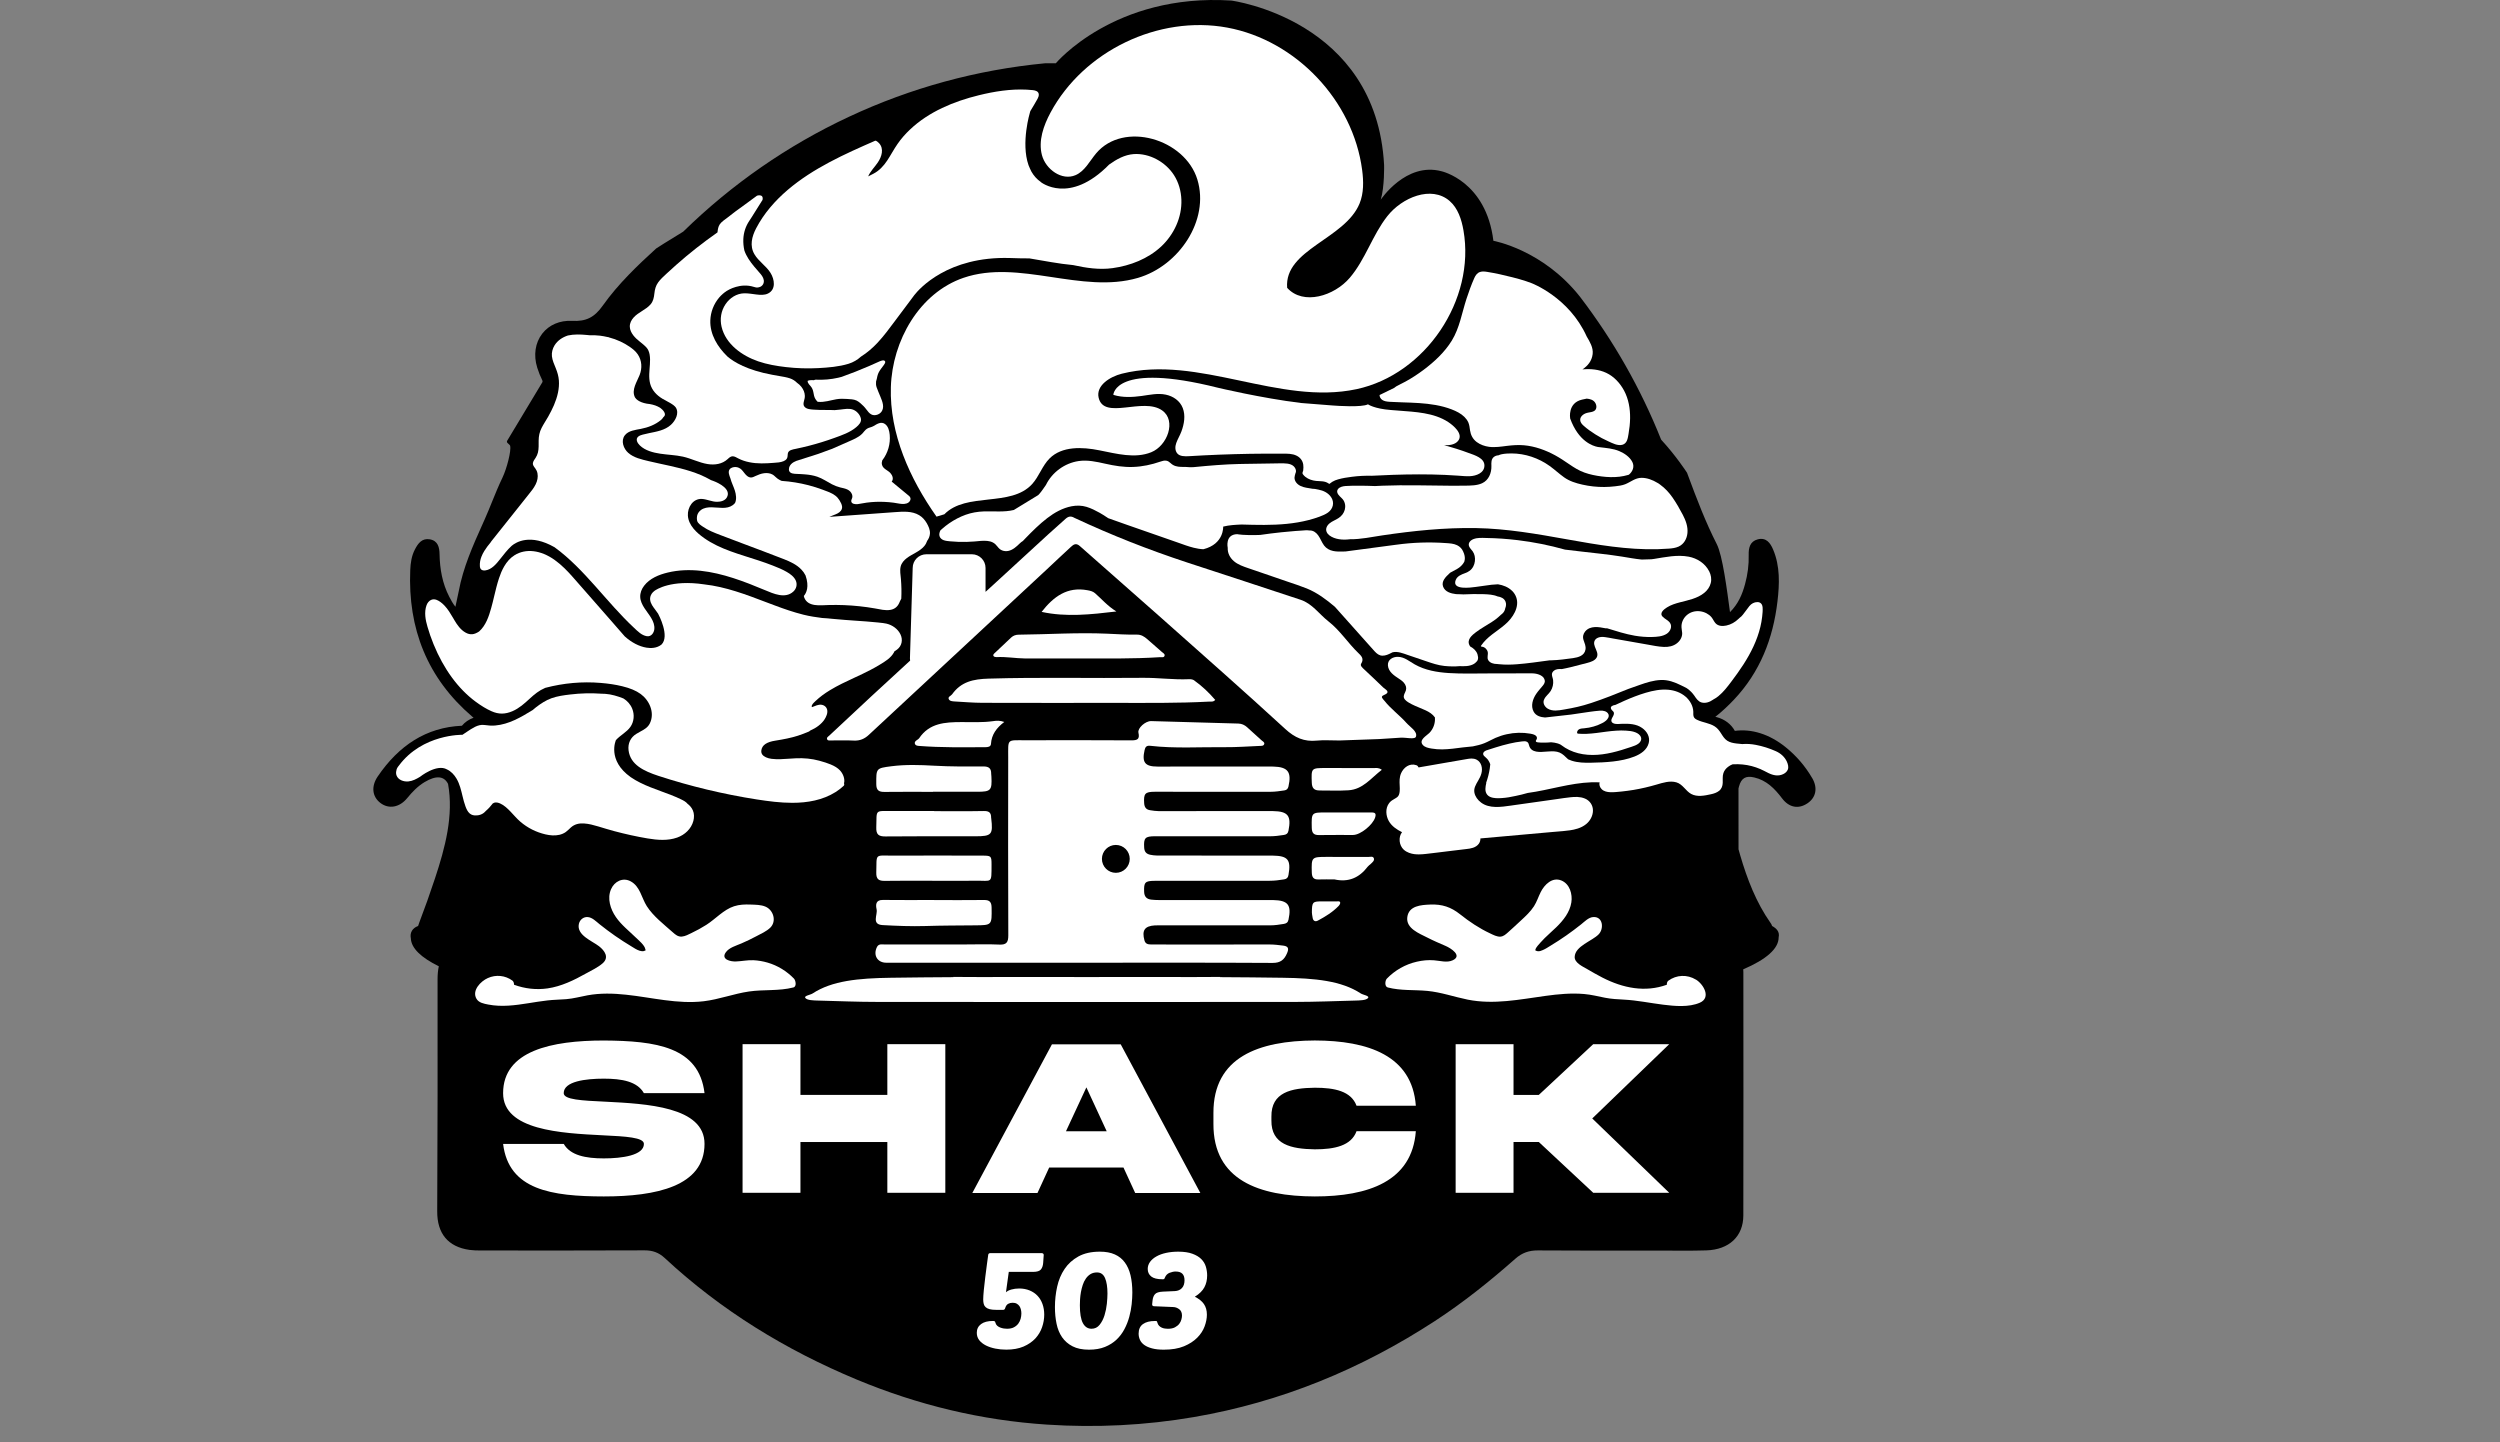 <?xml version="1.0" encoding="utf-8"?>
<svg xmlns="http://www.w3.org/2000/svg" fill="none" height="100%" overflow="visible" preserveAspectRatio="none" style="display: block;" viewBox="0 0 78 45" width="100%">
<rect x="0" y="0" width="78" height="45" fill="#808080" stroke="none"/>
<g id="Frame 77">
<g id="Group 71">
<g id="Group 75">
<g id="Group 74">
<g clip-path="url(#clip0_0_587)" id="Capa_6">
<path d="M56.541 24.278C56.326 23.907 56.049 23.585 55.718 23.317C55.203 22.899 54.644 22.734 54.127 22.803C54.013 22.596 53.816 22.443 53.563 22.375C53.548 22.371 53.533 22.368 53.518 22.365C53.725 22.203 53.916 22.023 54.097 21.832C54.913 20.971 55.321 19.922 55.457 18.764C55.521 18.221 55.542 17.667 55.321 17.145C55.235 16.943 55.107 16.759 54.841 16.828C54.598 16.892 54.554 17.095 54.559 17.31C54.568 17.622 54.527 17.927 54.445 18.226C54.36 18.541 54.237 18.837 53.976 19.099C53.881 18.398 53.745 17.332 53.563 16.976C53.215 16.293 52.952 15.604 52.645 14.776L52.638 14.755L52.626 14.736C52.612 14.714 52.29 14.22 51.833 13.723C51.829 13.718 51.825 13.712 51.823 13.706C51.193 12.125 50.341 10.629 49.305 9.271C48.142 7.787 46.594 7.513 46.594 7.513C46.367 5.649 44.975 5.343 44.975 5.343C43.862 5.047 43.079 6.231 43.079 6.231C43.201 5.83 43.184 5.151 43.184 5.151C42.943 0.604 38.413 0.017 38.413 0.017C34.769 -0.214 32.942 1.974 32.942 1.974H32.609C30.477 2.178 28.416 2.74 26.48 3.647C24.571 4.54 22.836 5.743 21.322 7.222C21.319 7.226 21.316 7.228 21.312 7.23C20.816 7.529 20.489 7.742 20.486 7.744L20.472 7.753L20.46 7.764C19.914 8.261 19.292 8.85 18.807 9.534C18.545 9.905 18.285 10.034 17.848 10.011C17.468 9.991 17.129 10.136 16.919 10.408C16.697 10.694 16.64 11.082 16.762 11.472C16.805 11.61 16.859 11.745 16.923 11.874C16.931 11.891 16.93 11.911 16.921 11.927L15.824 13.751C15.811 13.773 15.815 13.801 15.833 13.819L15.902 13.884C15.91 13.892 15.915 13.901 15.917 13.911C15.955 14.066 15.813 14.617 15.677 14.902C15.558 15.149 15.454 15.405 15.353 15.653C15.28 15.833 15.205 16.019 15.125 16.198L15.05 16.366C14.754 17.026 14.448 17.71 14.311 18.454C14.309 18.466 14.254 18.721 14.209 18.931C14.13 18.833 14.073 18.728 14.018 18.621C13.802 18.204 13.723 17.756 13.714 17.291C13.711 17.081 13.666 16.872 13.412 16.827C13.166 16.784 13.043 16.954 12.946 17.141C12.841 17.341 12.809 17.563 12.8 17.782C12.723 19.613 13.33 21.158 14.737 22.362C14.75 22.373 14.763 22.384 14.776 22.393C14.625 22.448 14.505 22.531 14.412 22.643C13.295 22.692 12.44 23.263 11.785 24.226C11.574 24.536 11.613 24.856 11.867 25.051C12.128 25.252 12.463 25.195 12.704 24.902C12.862 24.709 13.031 24.531 13.246 24.402C13.606 24.187 13.851 24.206 13.979 24.457C14.159 25.441 13.887 26.455 13.571 27.408C13.418 27.872 13.254 28.333 13.079 28.79C13.067 28.822 13.054 28.856 13.045 28.89C13.043 28.891 13.041 28.892 13.039 28.893C12.87 28.956 12.784 29.097 12.817 29.27C12.817 29.271 12.818 29.272 12.818 29.273C12.829 29.582 13.134 29.874 13.691 30.148C13.665 30.269 13.652 30.404 13.652 30.554C13.657 32.98 13.652 35.369 13.641 37.795C13.638 38.48 13.972 38.901 14.649 38.997C14.764 39.013 14.881 39.015 14.998 39.015C17.124 39.016 17.981 39.019 20.107 39.011C20.358 39.01 20.553 39.078 20.737 39.248C22.499 40.886 24.515 42.12 26.731 43.043C28.636 43.836 30.617 44.315 32.671 44.448C34.203 44.548 35.731 44.473 37.252 44.212C39.973 43.744 42.463 42.718 44.77 41.215C45.659 40.635 46.485 39.973 47.279 39.272C47.485 39.09 47.703 39.011 47.983 39.013C49.634 39.024 50.083 39.018 51.733 39.018C52.236 39.018 52.739 39.028 53.24 39.012C53.95 38.989 54.391 38.572 54.392 37.924C54.397 35.381 54.395 32.875 54.393 30.332C54.393 30.302 54.392 30.272 54.389 30.243C55.105 29.935 55.494 29.601 55.494 29.246C55.534 29.067 55.421 28.964 55.289 28.89C55.281 28.855 55.26 28.823 55.239 28.793C54.795 28.161 54.512 27.429 54.295 26.687C54.276 26.624 54.259 26.561 54.242 26.498C54.242 25.86 54.241 25.226 54.241 24.602C54.246 24.58 54.251 24.558 54.257 24.537C54.328 24.276 54.469 24.195 54.731 24.256C55.116 24.345 55.371 24.605 55.6 24.908C55.819 25.198 56.111 25.25 56.387 25.067C56.659 24.888 56.721 24.587 56.542 24.278H56.541Z" fill="black" id="Vector"/>
<path d="M29.219 16.119C28.383 14.931 27.751 13.532 27.795 12.079C27.838 10.627 28.688 9.138 30.061 8.668C31.794 8.074 33.746 9.184 35.504 8.67C36.779 8.297 37.745 6.874 37.358 5.602C36.97 4.33 35.055 3.768 34.199 4.785C33.996 5.027 33.846 5.341 33.556 5.465C33.131 5.648 32.626 5.285 32.508 4.838C32.391 4.391 32.558 3.918 32.777 3.511C33.81 1.589 36.147 0.466 38.29 0.861C40.434 1.257 42.218 3.14 42.499 5.305C42.545 5.655 42.552 6.022 42.419 6.349C41.962 7.463 40.063 7.781 40.159 8.98C40.66 9.537 41.629 9.236 42.115 8.665C42.6 8.095 42.819 7.339 43.281 6.749C43.742 6.159 44.661 5.779 45.227 6.269C45.488 6.495 45.6 6.847 45.66 7.187C46.041 9.356 44.474 11.682 42.323 12.142C39.91 12.657 37.395 11.061 35.002 11.659C34.628 11.753 34.191 12.029 34.277 12.406C34.44 13.121 35.666 12.381 36.262 12.807C36.709 13.125 36.426 13.905 35.918 14.11C35.41 14.315 34.839 14.156 34.301 14.05C33.764 13.942 33.134 13.916 32.746 14.304C32.517 14.533 32.419 14.867 32.2 15.106C31.532 15.834 30.155 15.342 29.463 16.046" fill="white" id="Vector_2"/>
<path d="M43.878 22.552C43.662 22.31 43.395 22.119 43.193 21.863C43.153 21.811 43.056 21.737 43.166 21.692C43.417 21.59 43.222 21.514 43.156 21.449C42.963 21.256 42.759 21.074 42.562 20.885C42.511 20.836 42.428 20.77 42.469 20.705C42.569 20.549 42.465 20.456 42.379 20.374C42.053 20.059 41.807 19.667 41.446 19.386C41.158 19.161 40.943 18.834 40.582 18.714C39.4 18.318 38.212 17.937 37.028 17.546C35.831 17.151 34.695 16.705 33.519 16.156C33.413 16.092 33.331 16.111 33.247 16.186C33.065 16.35 32.88 16.511 32.7 16.676C32.131 17.197 31.566 17.72 30.997 18.24C30.914 18.316 30.832 18.391 30.749 18.466V17.72C30.749 17.484 30.558 17.293 30.323 17.293H28.903C28.667 17.293 28.476 17.484 28.476 17.72L28.39 20.546C28.39 20.568 28.393 20.59 28.396 20.611C27.991 20.982 27.588 21.353 27.185 21.726C26.746 22.132 26.309 22.541 25.873 22.951C25.84 22.982 25.778 23.013 25.81 23.073C25.832 23.114 25.887 23.102 25.929 23.102C26.167 23.103 26.405 23.094 26.642 23.106C26.83 23.115 26.976 23.051 27.109 22.926C27.895 22.193 28.683 21.463 29.469 20.732C30.536 19.74 31.603 18.749 32.669 17.757C32.917 17.526 33.162 17.292 33.412 17.063C33.494 16.987 33.573 16.932 33.69 17.036C34.525 17.778 35.368 18.511 36.203 19.253C37.506 20.412 38.816 21.564 40.1 22.744C40.398 23.018 40.691 23.147 41.084 23.107C41.298 23.085 41.517 23.103 41.791 23.103L43.027 23.059C43.249 23.046 43.472 23.033 43.694 23.016C43.864 23.003 44.149 23.084 44.179 22.981C44.228 22.818 43.999 22.688 43.878 22.552Z" fill="white" id="Vector_3"/>
<g id="Group">
<path d="M27.6 24.708C28.104 24.701 28.607 24.706 29.111 24.706V24.703C29.572 24.703 30.032 24.703 30.493 24.703C30.913 24.703 30.954 24.66 30.932 24.23C30.931 24.202 30.925 24.173 30.925 24.144C30.927 23.976 30.857 23.912 30.678 23.913C30.168 23.917 29.658 23.919 29.146 23.89C28.703 23.865 28.255 23.85 27.811 23.907C27.33 23.969 27.338 23.972 27.34 24.464C27.34 24.659 27.421 24.711 27.6 24.708V24.708Z" fill="white" id="Vector_4"/>
<path d="M30.699 28.08C30.181 28.087 29.663 28.082 29.144 28.082V28.08C28.611 28.08 28.079 28.085 27.546 28.078C27.316 28.075 27.32 28.235 27.35 28.371C27.388 28.543 27.181 28.843 27.539 28.863C27.983 28.887 28.432 28.906 28.875 28.892C29.386 28.875 29.896 28.876 30.406 28.871C30.951 28.866 30.946 28.871 30.938 28.321C30.936 28.146 30.878 28.077 30.699 28.08Z" fill="white" id="Vector_5"/>
<path d="M27.607 27.483C28.112 27.474 28.616 27.48 29.121 27.48C29.56 27.48 30 27.485 30.44 27.479C30.958 27.471 30.934 27.586 30.936 26.981C30.936 26.703 30.928 26.696 30.638 26.695C29.715 26.694 28.793 26.691 27.87 26.695C27.278 26.697 27.356 26.612 27.34 27.226C27.335 27.43 27.416 27.487 27.608 27.483L27.607 27.483Z" fill="white" id="Vector_6"/>
<path d="M30.923 25.512C30.925 25.36 30.862 25.301 30.7 25.304C30.182 25.314 29.664 25.308 29.145 25.308V25.304C28.713 25.304 28.281 25.303 27.849 25.304C27.282 25.306 27.357 25.241 27.34 25.814C27.333 26.035 27.411 26.099 27.626 26.097C28.562 26.087 29.498 26.092 30.434 26.092C30.941 26.092 30.987 26.04 30.926 25.533C30.925 25.526 30.923 25.519 30.923 25.512H30.923Z" fill="white" id="Vector_7"/>
<path d="M30.983 22.5C30.652 22.547 30.321 22.528 29.991 22.529C29.488 22.531 28.997 22.556 28.677 23.034C28.662 23.057 28.634 23.072 28.61 23.088C28.568 23.119 28.523 23.151 28.547 23.21C28.568 23.264 28.624 23.269 28.675 23.273C29.365 23.327 30.056 23.315 30.747 23.312C30.821 23.312 30.912 23.299 30.918 23.213C30.935 22.918 31.093 22.707 31.334 22.525C31.195 22.474 31.085 22.485 30.983 22.5L30.983 22.5Z" fill="white" id="Vector_8"/>
</g>
<g id="Group_2">
<path d="M37.258 21.227C37.215 21.197 37.148 21.188 37.093 21.191C36.609 21.213 36.129 21.142 35.646 21.148C34.046 21.166 32.446 21.125 30.846 21.173C30.368 21.187 29.987 21.268 29.705 21.663C29.669 21.713 29.571 21.736 29.6 21.809C29.628 21.879 29.718 21.881 29.79 21.886C30.077 21.902 30.364 21.927 30.652 21.928C32.037 21.932 33.421 21.931 34.806 21.93C35.779 21.93 36.752 21.942 37.724 21.89C37.785 21.886 37.855 21.908 37.915 21.837C37.719 21.608 37.502 21.402 37.257 21.228L37.258 21.227Z" fill="white" id="Vector_9"/>
<path d="M31.096 20.502C31.392 20.485 31.685 20.541 31.979 20.544C32.534 20.547 33.088 20.544 33.643 20.545C34.492 20.543 35.341 20.559 36.19 20.504C36.242 20.501 36.319 20.528 36.336 20.453C36.347 20.401 36.286 20.372 36.248 20.339C36.096 20.206 35.946 20.073 35.794 19.941C35.7 19.86 35.604 19.797 35.467 19.8C35.158 19.805 34.849 19.785 34.541 19.771C33.623 19.73 32.704 19.793 31.785 19.802C31.694 19.802 31.614 19.83 31.549 19.89C31.379 20.047 31.212 20.205 31.046 20.365C31.017 20.393 30.969 20.425 31 20.471C31.016 20.494 31.064 20.504 31.096 20.502V20.502Z" fill="white" id="Vector_10"/>
<path d="M34.83 19.077C34.553 18.906 34.374 18.69 34.165 18.508C34.097 18.449 34.015 18.431 33.928 18.415C33.295 18.297 32.869 18.617 32.498 19.091C33.264 19.257 34.02 19.174 34.83 19.078V19.077Z" fill="white" id="Vector_11"/>
</g>
<g id="Group_3">
<path d="M42.79 25.348C42.516 25.35 42.242 25.349 41.968 25.349V25.348C41.774 25.348 41.579 25.348 41.384 25.348C40.913 25.348 40.918 25.348 40.927 25.824C40.93 25.99 40.988 26.057 41.156 26.054C41.509 26.047 41.863 26.054 42.216 26.051C42.45 26.05 42.832 25.734 42.904 25.506C42.942 25.383 42.906 25.348 42.79 25.349V25.348Z" fill="white" id="Vector_12"/>
<path d="M41.164 24.663C41.466 24.662 41.77 24.676 42.071 24.657C42.526 24.629 42.777 24.273 43.113 24.018C43.008 23.943 42.934 23.964 42.865 23.964C42.368 23.961 41.871 23.962 41.374 23.962C40.906 23.962 40.911 23.962 40.928 24.424C40.934 24.589 41.005 24.663 41.164 24.662V24.663Z" fill="white" id="Vector_13"/>
<path d="M42.689 26.737C42.258 26.734 41.827 26.735 41.395 26.735C40.92 26.735 40.915 26.744 40.928 27.218C40.932 27.371 40.98 27.446 41.141 27.439C41.306 27.433 41.472 27.438 41.637 27.438C42.069 27.534 42.408 27.389 42.671 27.042C42.697 27.008 42.735 26.984 42.766 26.955C42.818 26.906 42.89 26.851 42.864 26.778C42.838 26.705 42.75 26.737 42.69 26.737L42.689 26.737Z" fill="white" id="Vector_14"/>
<path d="M41.704 28.124C41.539 28.122 41.374 28.121 41.21 28.123C40.955 28.126 40.932 28.151 40.931 28.471C40.933 28.49 40.939 28.569 40.956 28.645C40.974 28.735 41.038 28.765 41.117 28.723C41.35 28.598 41.577 28.46 41.763 28.268C41.791 28.239 41.821 28.19 41.814 28.158C41.804 28.107 41.744 28.124 41.704 28.123V28.124Z" fill="white" id="Vector_15"/>
</g>
<path d="M36.035 28.873C36.121 28.868 36.208 28.87 36.294 28.87C37.404 28.87 38.515 28.869 39.626 28.871C39.771 28.871 39.913 28.85 40.055 28.826C40.135 28.812 40.182 28.782 40.201 28.695C40.3 28.235 40.188 28.091 39.722 28.082C39.685 28.082 39.649 28.082 39.613 28.082C38.467 28.082 37.32 28.082 36.174 28.082C36.087 28.082 36.001 28.078 35.915 28.068C35.774 28.05 35.702 27.975 35.697 27.823C35.686 27.532 35.724 27.483 36.023 27.482C37.22 27.48 38.417 27.479 39.614 27.48C39.767 27.48 39.915 27.461 40.065 27.436C40.148 27.423 40.187 27.382 40.201 27.297C40.284 26.826 40.185 26.702 39.711 26.695C39.689 26.695 39.667 26.695 39.646 26.695C38.528 26.695 37.41 26.694 36.292 26.693C36.156 26.693 36.02 26.699 35.884 26.668C35.757 26.639 35.705 26.57 35.698 26.443C35.681 26.146 35.725 26.091 36.038 26.091C37.228 26.089 38.418 26.09 39.608 26.092C39.76 26.092 39.91 26.075 40.059 26.05C40.141 26.037 40.184 26.002 40.201 25.916C40.293 25.451 40.186 25.314 39.718 25.306C39.689 25.305 39.66 25.305 39.631 25.305C38.47 25.306 37.309 25.308 36.148 25.307C36.062 25.307 35.976 25.292 35.891 25.28C35.765 25.263 35.707 25.193 35.698 25.062C35.678 24.762 35.726 24.703 36.029 24.703C37.233 24.702 38.437 24.702 39.641 24.704C39.787 24.704 39.928 24.682 40.071 24.661C40.144 24.65 40.182 24.614 40.2 24.539C40.303 24.087 40.183 23.928 39.727 23.917C39.669 23.916 39.612 23.916 39.554 23.916C38.407 23.917 37.261 23.919 36.114 23.917C35.722 23.917 35.624 23.786 35.711 23.404C35.733 23.307 35.77 23.256 35.886 23.269C36.662 23.358 37.442 23.304 38.22 23.312C38.579 23.315 38.939 23.288 39.299 23.273C39.355 23.271 39.428 23.278 39.445 23.21C39.459 23.156 39.393 23.129 39.358 23.096C39.21 22.959 39.058 22.826 38.909 22.689C38.831 22.619 38.743 22.578 38.636 22.575C37.729 22.549 36.823 22.521 35.915 22.498C35.737 22.494 35.487 22.718 35.519 22.859C35.566 23.065 35.483 23.1 35.298 23.099C34.195 23.092 33.092 23.094 31.988 23.096C31.402 23.096 31.457 23.043 31.456 23.637C31.452 25.486 31.452 27.334 31.459 29.183C31.46 29.396 31.405 29.482 31.18 29.471C30.813 29.454 30.444 29.467 30.076 29.467C29.255 29.467 28.432 29.466 27.61 29.468C27.522 29.468 27.416 29.437 27.361 29.547C27.235 29.801 27.374 30.037 27.652 30.037C29.664 30.037 31.676 30.037 33.688 30.037C35.692 30.037 37.697 30.031 39.702 30.043C39.951 30.045 40.069 29.944 40.155 29.742C40.213 29.608 40.209 29.523 40.035 29.503C39.899 29.487 39.765 29.468 39.627 29.468C38.617 29.469 37.608 29.469 36.598 29.469C36.367 29.469 36.137 29.469 35.906 29.467C35.815 29.466 35.737 29.449 35.707 29.341C35.621 29.028 35.713 28.891 36.035 28.872V28.873ZM34.814 27.232C34.574 27.232 34.38 27.037 34.38 26.797C34.38 26.557 34.574 26.362 34.814 26.362C35.054 26.362 35.248 26.557 35.248 26.797C35.248 27.037 35.054 27.232 34.814 27.232Z" fill="white" id="Vector_16"/>
<g id="Group_4">
<path d="M18.877 34.372C20.169 34.438 21.985 34.527 21.981 35.69C21.981 37.015 20.465 37.329 18.839 37.329C17.217 37.326 15.87 37.129 15.697 35.69H17.589C17.796 36.049 18.274 36.142 18.839 36.142C19.404 36.142 20.09 36.049 20.09 35.69C20.09 35.487 19.528 35.456 18.801 35.421C17.509 35.355 15.694 35.266 15.697 34.106C15.697 32.781 17.213 32.464 18.839 32.464C20.462 32.475 21.809 32.657 21.981 34.106H20.089C19.883 33.741 19.404 33.654 18.839 33.654C18.274 33.654 17.588 33.737 17.588 34.106C17.588 34.31 18.15 34.338 18.877 34.372Z" fill="white" id="Vector_17"/>
<path d="M24.974 35.631V37.215H23.168V32.578H24.974V34.161H27.685V32.578H29.494V37.215H27.685V35.631H24.974Z" fill="white" id="Vector_18"/>
<path d="M32.82 32.584H34.967L37.451 37.222H35.418L35.053 36.428H32.734L32.369 37.222H30.336L32.82 32.584ZM33.258 35.296H34.529L33.895 33.926L33.258 35.296H33.258Z" fill="white" id="Vector_19"/>
<path d="M44.174 35.293C44.06 36.86 42.689 37.329 41.022 37.329C39.285 37.325 37.852 36.822 37.859 35.065V34.727C37.852 32.974 39.285 32.471 41.022 32.463C42.689 32.467 44.06 32.936 44.174 34.499H42.324C42.155 34.044 41.642 33.937 41.022 33.937C40.284 33.947 39.657 34.078 39.668 34.841V34.955C39.657 35.711 40.284 35.848 41.022 35.859C41.642 35.859 42.158 35.748 42.324 35.293H44.174Z" fill="white" id="Vector_20"/>
<path d="M47.222 35.631V37.215H45.416V32.578H47.222V34.161H48.011L49.709 32.578H52.08L49.678 34.896L52.08 37.215H49.709L48.011 35.631H47.222Z" fill="white" id="Vector_21"/>
</g>
<g id="Group_5">
<path d="M31.395 42.109C31.278 42.109 31.164 42.098 31.054 42.076C30.945 42.054 30.846 42.021 30.76 41.978C30.674 41.934 30.605 41.88 30.553 41.815C30.502 41.749 30.476 41.672 30.476 41.583C30.476 41.468 30.52 41.378 30.608 41.312C30.695 41.247 30.82 41.214 30.981 41.214C31.003 41.214 31.02 41.217 31.032 41.223C31.043 41.228 31.051 41.242 31.056 41.264C31.065 41.304 31.083 41.336 31.111 41.361C31.138 41.386 31.171 41.405 31.207 41.419C31.243 41.433 31.28 41.443 31.317 41.449C31.355 41.454 31.389 41.457 31.42 41.457C31.503 41.457 31.574 41.443 31.631 41.413C31.688 41.384 31.733 41.346 31.769 41.3C31.803 41.254 31.828 41.203 31.844 41.146C31.859 41.089 31.867 41.033 31.867 40.98C31.867 40.938 31.862 40.898 31.852 40.857C31.842 40.816 31.827 40.781 31.806 40.75C31.785 40.72 31.757 40.695 31.723 40.675C31.688 40.655 31.644 40.646 31.591 40.646C31.541 40.646 31.496 40.657 31.456 40.679C31.415 40.701 31.385 40.742 31.366 40.8C31.355 40.845 31.334 40.867 31.303 40.867H31.073C30.993 40.867 30.927 40.86 30.875 40.846C30.823 40.832 30.783 40.812 30.754 40.785C30.724 40.759 30.704 40.726 30.693 40.685C30.682 40.645 30.676 40.598 30.676 40.545C30.676 40.478 30.683 40.38 30.695 40.25C30.708 40.12 30.723 39.984 30.741 39.842C30.759 39.7 30.776 39.565 30.793 39.438C30.81 39.312 30.823 39.219 30.831 39.16C30.834 39.118 30.857 39.097 30.902 39.097H32.497C32.514 39.097 32.529 39.102 32.543 39.11C32.557 39.118 32.564 39.134 32.564 39.156L32.547 39.403C32.541 39.486 32.518 39.554 32.478 39.605C32.438 39.657 32.355 39.683 32.23 39.683H31.474L31.386 40.319C31.425 40.282 31.482 40.254 31.555 40.233C31.629 40.212 31.71 40.201 31.799 40.201C31.919 40.201 32.028 40.222 32.125 40.262C32.223 40.303 32.305 40.358 32.371 40.429C32.438 40.5 32.49 40.586 32.526 40.687C32.562 40.787 32.58 40.897 32.58 41.017C32.58 41.148 32.558 41.278 32.513 41.408C32.469 41.538 32.399 41.655 32.303 41.76C32.206 41.864 32.083 41.948 31.933 42.013C31.782 42.077 31.603 42.109 31.394 42.109L31.395 42.109Z" fill="white" id="Vector_22"/>
<path d="M34.314 39.052C34.498 39.052 34.654 39.08 34.782 39.138C34.91 39.195 35.014 39.278 35.095 39.389C35.176 39.499 35.235 39.632 35.273 39.79C35.31 39.948 35.329 40.127 35.329 40.328C35.329 40.439 35.322 40.56 35.308 40.692C35.294 40.823 35.269 40.955 35.233 41.087C35.197 41.219 35.147 41.347 35.082 41.47C35.018 41.592 34.936 41.701 34.836 41.796C34.736 41.891 34.616 41.967 34.475 42.024C34.334 42.081 34.168 42.11 33.976 42.11C33.77 42.11 33.599 42.075 33.464 42.005C33.329 41.936 33.22 41.841 33.138 41.723C33.056 41.604 32.998 41.464 32.965 41.303C32.931 41.141 32.914 40.968 32.914 40.784C32.914 40.566 32.937 40.354 32.983 40.146C33.029 39.938 33.106 39.753 33.215 39.592C33.324 39.43 33.468 39.3 33.647 39.201C33.827 39.102 34.049 39.052 34.313 39.052L34.314 39.052ZM34.226 39.7C34.148 39.7 34.081 39.718 34.024 39.752C33.967 39.787 33.918 39.834 33.878 39.893C33.837 39.951 33.805 40.017 33.782 40.089C33.758 40.162 33.739 40.236 33.725 40.313C33.712 40.39 33.702 40.464 33.698 40.535C33.694 40.605 33.692 40.669 33.692 40.725C33.692 40.978 33.723 41.164 33.786 41.281C33.849 41.398 33.939 41.457 34.056 41.457C34.158 41.457 34.243 41.416 34.308 41.334C34.374 41.252 34.425 41.153 34.461 41.037C34.497 40.921 34.521 40.801 34.534 40.677C34.546 40.553 34.553 40.447 34.553 40.361C34.553 40.157 34.528 39.996 34.478 39.878C34.427 39.759 34.344 39.7 34.227 39.7H34.226Z" fill="white" id="Vector_23"/>
<path d="M36.686 39.671C36.625 39.671 36.56 39.684 36.492 39.711C36.424 39.737 36.374 39.788 36.344 39.863C36.335 39.886 36.328 39.899 36.323 39.905C36.317 39.911 36.299 39.913 36.268 39.913C36.107 39.913 35.99 39.884 35.918 39.826C35.845 39.767 35.809 39.689 35.809 39.592C35.809 39.511 35.833 39.437 35.882 39.37C35.931 39.303 35.998 39.246 36.083 39.199C36.168 39.151 36.268 39.115 36.383 39.09C36.498 39.065 36.625 39.052 36.761 39.052C36.939 39.052 37.087 39.074 37.203 39.117C37.321 39.16 37.413 39.216 37.481 39.284C37.549 39.353 37.596 39.431 37.623 39.521C37.649 39.61 37.663 39.701 37.663 39.793C37.663 39.932 37.634 40.056 37.577 40.163C37.52 40.271 37.421 40.369 37.279 40.458C37.404 40.52 37.498 40.595 37.561 40.684C37.623 40.773 37.655 40.885 37.655 41.019C37.655 41.133 37.631 41.255 37.584 41.383C37.537 41.511 37.46 41.629 37.354 41.736C37.248 41.843 37.11 41.933 36.939 42.004C36.767 42.075 36.558 42.11 36.31 42.11C36.168 42.11 36.047 42.097 35.947 42.07C35.847 42.044 35.765 42.008 35.703 41.964C35.64 41.919 35.595 41.866 35.567 41.804C35.539 41.743 35.525 41.678 35.525 41.608C35.525 41.474 35.571 41.375 35.661 41.311C35.751 41.247 35.874 41.215 36.031 41.215C36.069 41.215 36.091 41.217 36.095 41.223C36.099 41.229 36.105 41.243 36.11 41.265C36.121 41.307 36.139 41.34 36.164 41.365C36.189 41.39 36.218 41.41 36.25 41.424C36.282 41.438 36.315 41.447 36.348 41.451C36.381 41.455 36.412 41.458 36.44 41.458C36.529 41.458 36.602 41.442 36.659 41.412C36.716 41.381 36.761 41.345 36.793 41.303C36.825 41.261 36.847 41.216 36.859 41.169C36.872 41.122 36.878 41.081 36.878 41.048C36.878 40.959 36.85 40.892 36.793 40.849C36.736 40.806 36.675 40.783 36.611 40.78L36.014 40.755C35.969 40.755 35.947 40.736 35.947 40.697L35.959 40.58C35.968 40.493 35.993 40.426 36.035 40.379C36.077 40.331 36.158 40.305 36.281 40.299L36.657 40.282C36.748 40.277 36.822 40.246 36.876 40.188C36.93 40.131 36.957 40.049 36.957 39.944C36.957 39.763 36.867 39.672 36.686 39.672L36.686 39.671Z" fill="white" id="Vector_24"/>
</g>
<g id="Group_6">
<path d="M52.912 30.564C52.641 30.398 52.305 30.412 52.051 30.599C52.017 30.624 52.004 30.674 52.005 30.724C51.329 30.969 50.64 30.831 49.996 30.501C49.835 30.418 49.677 30.328 49.52 30.236C49.385 30.157 49.123 30.042 49.13 29.855C49.143 29.514 49.678 29.361 49.88 29.149C50.048 28.974 50.015 28.591 49.708 28.612C49.563 28.622 49.441 28.752 49.335 28.837C49.182 28.959 49.026 29.076 48.866 29.188C48.705 29.301 48.54 29.407 48.372 29.509C48.296 29.555 48.218 29.608 48.136 29.642C48.097 29.659 48.042 29.681 47.998 29.679C47.959 29.679 47.925 29.667 47.895 29.643C47.899 29.636 47.904 29.63 47.909 29.623C47.909 29.571 48.031 29.444 48.061 29.409C48.104 29.36 48.15 29.313 48.196 29.267C48.314 29.15 48.44 29.043 48.558 28.928C48.774 28.717 48.977 28.465 49.026 28.157C49.067 27.899 48.977 27.578 48.714 27.471C48.432 27.356 48.189 27.597 48.071 27.831C47.997 27.978 47.949 28.136 47.86 28.275C47.751 28.444 47.602 28.582 47.455 28.718C47.32 28.843 47.186 28.969 47.048 29.091C46.981 29.15 46.912 29.214 46.818 29.223C46.708 29.233 46.587 29.167 46.49 29.121C46.152 28.963 45.848 28.759 45.556 28.527C45.27 28.299 44.992 28.207 44.625 28.222C44.34 28.234 43.957 28.256 43.908 28.612C43.859 28.969 44.285 29.125 44.54 29.256C44.724 29.351 44.914 29.431 45.105 29.514C45.263 29.582 45.635 29.815 45.327 29.96C45.146 30.046 44.929 29.974 44.74 29.961C44.56 29.947 44.381 29.964 44.205 30.005C43.847 30.087 43.524 30.271 43.269 30.534C43.212 30.593 43.194 30.782 43.299 30.809C43.704 30.914 44.119 30.877 44.532 30.916C44.962 30.957 45.373 31.104 45.795 31.189C46.609 31.351 47.41 31.183 48.218 31.072C48.617 31.017 49.021 30.978 49.424 31.013C49.647 31.032 49.861 31.087 50.08 31.13C50.274 31.168 50.468 31.178 50.664 31.188C51.077 31.209 51.48 31.295 51.889 31.346C52.248 31.391 52.693 31.434 53.036 31.284C53.396 31.126 53.149 30.707 52.913 30.563L52.912 30.564Z" fill="white" id="Vector_25"/>
<path d="M23.948 30.033C23.806 29.992 23.657 29.966 23.509 29.959C23.322 29.95 23.142 29.992 22.956 29.998C22.8 30.004 22.49 29.938 22.641 29.718C22.746 29.563 22.971 29.505 23.134 29.434C23.29 29.367 23.443 29.293 23.593 29.213C23.739 29.136 23.916 29.058 24.035 28.941C24.236 28.74 24.131 28.394 23.885 28.288C23.742 28.226 23.566 28.228 23.413 28.222C23.241 28.215 23.068 28.222 22.903 28.275C22.577 28.38 22.323 28.674 22.038 28.855C21.889 28.949 21.735 29.035 21.575 29.11C21.484 29.154 21.378 29.213 21.276 29.221C21.157 29.232 21.074 29.163 20.991 29.088C20.713 28.84 20.383 28.589 20.18 28.272C20.015 28.012 19.972 27.658 19.678 27.498C19.433 27.365 19.17 27.5 19.064 27.744C18.938 28.034 19.045 28.366 19.216 28.613C19.386 28.859 19.626 29.045 19.838 29.252C19.922 29.333 20.116 29.492 20.134 29.615C20.141 29.669 20.178 29.628 20.096 29.671C20.061 29.689 19.98 29.67 19.956 29.663C19.862 29.634 19.776 29.573 19.693 29.523C19.349 29.317 19.018 29.086 18.704 28.834C18.598 28.749 18.476 28.619 18.331 28.612C18.198 28.605 18.09 28.699 18.061 28.825C17.982 29.177 18.476 29.357 18.69 29.523C18.868 29.662 19.011 29.869 18.806 30.052C18.657 30.184 18.456 30.276 18.282 30.373C17.909 30.582 17.512 30.776 17.084 30.838C16.728 30.889 16.372 30.847 16.038 30.724C16.038 30.673 16.023 30.622 15.989 30.596C15.765 30.431 15.473 30.401 15.219 30.516C14.999 30.614 14.716 30.901 14.865 31.16C14.939 31.289 15.102 31.316 15.235 31.342C15.442 31.382 15.652 31.389 15.861 31.376C16.272 31.352 16.675 31.258 17.084 31.213C17.277 31.191 17.472 31.189 17.666 31.174C17.892 31.156 18.108 31.095 18.331 31.054C18.728 30.981 19.133 30.992 19.534 31.035C20.337 31.12 21.142 31.335 21.955 31.239C22.434 31.182 22.89 31.005 23.366 30.935C23.829 30.867 24.298 30.926 24.755 30.808C24.863 30.78 24.826 30.588 24.771 30.532C24.545 30.299 24.261 30.124 23.948 30.033Z" fill="white" id="Vector_26"/>
</g>
<path d="M42.455 30.995C41.852 30.6 41.035 30.52 40.013 30.506C39.361 30.496 38.71 30.491 38.058 30.487L38.074 30.48C37.792 30.482 37.51 30.483 37.228 30.484C36.12 30.48 35.013 30.482 33.905 30.484C32.797 30.482 31.69 30.48 30.582 30.484C30.3 30.483 30.018 30.482 29.736 30.48L29.752 30.487C29.1 30.491 28.449 30.496 27.797 30.506C26.776 30.52 25.958 30.6 25.355 30.995C25.279 31.045 25.068 31.068 25.131 31.141C25.191 31.211 25.384 31.214 25.537 31.218C26.152 31.234 26.768 31.26 27.383 31.26C29.557 31.264 31.731 31.263 33.905 31.263C36.079 31.264 38.253 31.264 40.427 31.26C41.043 31.259 41.658 31.234 42.273 31.218C42.426 31.214 42.619 31.211 42.68 31.141C42.743 31.068 42.532 31.045 42.455 30.995H42.455Z" fill="white" id="Vector_27"/>
<path d="M49.447 24.914C49.3 24.852 49.136 24.859 48.994 24.875C48.862 24.889 48.729 24.909 48.6 24.928C48.542 24.937 48.483 24.945 48.424 24.953L47.22 25.123C47.195 25.126 47.169 25.13 47.144 25.134C46.828 25.18 46.469 25.232 46.214 25.043C46.1 24.959 46.025 24.848 46.002 24.733C45.975 24.598 46.042 24.486 46.119 24.355L46.126 24.342C46.198 24.221 46.272 24.06 46.218 23.884C46.193 23.803 46.141 23.738 46.071 23.702C45.968 23.648 45.852 23.668 45.775 23.681C45.51 23.726 45.247 23.772 44.983 23.818C44.851 23.841 44.72 23.864 44.588 23.887L44.292 23.938C44.286 23.939 44.278 23.941 44.269 23.943L44.252 23.936C44.243 23.907 44.221 23.884 44.19 23.874C43.975 23.8 43.794 23.949 43.717 24.119C43.657 24.252 43.664 24.381 43.67 24.507C43.673 24.568 43.676 24.626 43.671 24.683C43.664 24.772 43.64 24.833 43.596 24.868C43.571 24.889 43.541 24.906 43.509 24.924C43.454 24.955 43.392 24.991 43.343 25.054C43.212 25.225 43.242 25.458 43.329 25.614C43.422 25.779 43.578 25.881 43.743 25.964C43.686 26.039 43.659 26.139 43.67 26.248C43.681 26.349 43.726 26.443 43.793 26.506C43.894 26.601 44.03 26.636 44.126 26.649C44.174 26.655 44.221 26.657 44.267 26.657C44.341 26.657 44.414 26.651 44.483 26.643C44.579 26.633 44.676 26.621 44.772 26.609C44.815 26.604 44.859 26.598 44.903 26.593L45.204 26.556C45.389 26.534 45.574 26.512 45.759 26.489C45.874 26.476 46.048 26.454 46.141 26.322C46.175 26.273 46.191 26.215 46.189 26.159L48.416 25.96C48.467 25.955 48.519 25.951 48.571 25.947C48.707 25.936 48.848 25.925 48.986 25.905C49.125 25.884 49.329 25.842 49.488 25.712C49.617 25.607 49.696 25.452 49.7 25.299C49.705 25.129 49.608 24.981 49.447 24.913V24.914Z" fill="white" id="Vector_28"/>
<path d="M28.091 19.785C28.012 19.625 27.845 19.5 27.655 19.457C27.583 19.441 27.511 19.434 27.44 19.427L27.399 19.422C27.158 19.397 26.911 19.38 26.673 19.364C26.459 19.349 26.238 19.333 26.021 19.312L25.964 19.307C25.861 19.296 25.756 19.286 25.649 19.281C25.475 19.258 25.272 19.23 25.073 19.18C24.752 19.1 24.441 18.99 24.206 18.902C24.107 18.865 24.006 18.827 23.905 18.789C23.281 18.551 22.636 18.306 21.974 18.233L21.969 18.232C20.935 18.079 20.47 18.397 20.421 18.434L20.416 18.438C20.353 18.485 20.31 18.546 20.292 18.614C20.257 18.745 20.331 18.868 20.389 18.949C20.407 18.973 20.424 18.996 20.441 19.019C20.474 19.063 20.504 19.104 20.533 19.147C20.554 19.186 20.903 19.847 20.639 20.11C20.49 20.229 20.302 20.228 20.171 20.207C19.94 20.169 19.706 20.047 19.493 19.856C19.408 19.759 19.322 19.66 19.238 19.564C19.185 19.503 19.131 19.441 19.077 19.379L18.46 18.675C18.394 18.6 18.329 18.525 18.263 18.45C18.128 18.296 17.992 18.141 17.856 17.987C17.717 17.83 17.529 17.63 17.302 17.468C16.869 17.16 16.402 17.105 16.054 17.323C15.777 17.496 15.645 17.814 15.57 18.038C15.509 18.222 15.463 18.414 15.419 18.599C15.39 18.721 15.36 18.848 15.325 18.971C15.254 19.227 15.159 19.516 14.947 19.703C14.867 19.755 14.797 19.783 14.733 19.788C14.666 19.794 14.596 19.777 14.526 19.737C14.369 19.651 14.259 19.488 14.181 19.356C14.166 19.331 14.151 19.306 14.137 19.281C14.057 19.145 13.975 19.005 13.862 18.888C13.779 18.802 13.697 18.744 13.617 18.714C13.559 18.693 13.501 18.694 13.448 18.718C13.387 18.747 13.336 18.806 13.309 18.881C13.227 19.105 13.277 19.349 13.338 19.557C13.388 19.732 13.45 19.909 13.527 20.1C13.841 20.87 14.294 21.49 14.839 21.892C15.016 22.023 15.177 22.12 15.332 22.189C15.447 22.241 15.555 22.265 15.662 22.264C15.766 22.263 15.876 22.238 15.989 22.189C16.199 22.099 16.368 21.944 16.517 21.807C16.68 21.656 16.825 21.541 17 21.467L17.016 21.46C17.583 21.311 18.164 21.259 18.741 21.307C18.989 21.327 19.209 21.361 19.414 21.411C19.661 21.471 19.843 21.547 19.986 21.651C20.25 21.84 20.441 22.226 20.276 22.568C20.213 22.698 20.102 22.759 19.973 22.828C19.933 22.85 19.891 22.873 19.85 22.899C19.672 23.009 19.585 23.196 19.611 23.41C19.666 23.861 20.092 24.059 20.543 24.207C21.538 24.532 22.572 24.78 23.615 24.943C23.97 24.998 24.346 25.048 24.718 25.048C25.196 25.048 25.666 24.966 26.074 24.71C26.159 24.656 26.241 24.593 26.318 24.522C26.328 24.514 26.354 24.485 26.333 24.44C26.371 24.301 26.3 24.134 26.206 24.035C26.136 23.961 26.044 23.903 25.915 23.85C25.815 23.809 25.703 23.772 25.562 23.734C25.327 23.671 25.085 23.646 24.823 23.659C24.759 23.662 24.694 23.667 24.628 23.671C24.446 23.684 24.257 23.698 24.075 23.676C23.944 23.66 23.835 23.61 23.785 23.544C23.756 23.504 23.746 23.459 23.755 23.404C23.781 23.245 23.92 23.15 24.193 23.108C24.454 23.066 24.674 23.024 24.894 22.954C25.008 22.917 25.122 22.874 25.234 22.826C25.241 22.823 25.26 22.814 25.274 22.796C25.376 22.751 25.461 22.702 25.534 22.646C25.616 22.583 25.68 22.517 25.727 22.443C25.769 22.377 25.836 22.25 25.806 22.138C25.779 22.035 25.677 21.973 25.56 21.988C25.507 21.995 25.46 22.014 25.415 22.032C25.395 22.041 25.374 22.049 25.354 22.055L25.343 22.059C25.338 22.061 25.337 22.061 25.33 22.062C25.329 22.059 25.327 22.054 25.326 22.046C25.319 21.989 25.382 21.931 25.432 21.884L25.451 21.866C25.575 21.749 25.72 21.64 25.895 21.534C26.137 21.386 26.4 21.264 26.654 21.146C26.742 21.105 26.829 21.065 26.916 21.023C27.057 20.955 27.242 20.863 27.422 20.755L27.449 20.738C27.611 20.641 27.794 20.531 27.89 20.357C27.896 20.346 27.902 20.334 27.908 20.32C27.939 20.302 27.964 20.285 27.988 20.267C28.137 20.155 28.179 19.962 28.092 19.786L28.091 19.785Z" fill="white" id="Vector_29"/>
<path d="M41.528 15.508C41.437 15.375 41.289 15.305 41.135 15.276C41.1 15.267 41.065 15.261 41.033 15.256C41.027 15.255 41.02 15.255 41.013 15.254H41.013L41.003 15.253C40.981 15.251 40.959 15.249 40.937 15.248C40.934 15.247 40.932 15.247 40.929 15.246C40.87 15.235 40.81 15.227 40.751 15.216C40.633 15.193 40.517 15.153 40.442 15.055C40.407 15.009 40.386 14.953 40.389 14.896C40.392 14.851 40.407 14.807 40.419 14.764C40.426 14.749 40.432 14.733 40.434 14.716C40.441 14.655 40.41 14.596 40.369 14.553C40.263 14.447 40.08 14.457 39.942 14.456C39.861 14.455 39.78 14.457 39.699 14.46L38.742 14.475C38.733 14.475 38.725 14.475 38.717 14.476L38.68 14.476H38.681C38.206 14.486 37.731 14.527 37.258 14.573C37.252 14.574 37.247 14.574 37.242 14.575C37.202 14.575 37.162 14.576 37.123 14.577C37.033 14.565 36.942 14.569 36.851 14.567C36.724 14.563 36.618 14.54 36.523 14.45C36.483 14.413 36.442 14.381 36.386 14.373C36.323 14.364 36.261 14.382 36.202 14.403C35.926 14.498 35.644 14.559 35.352 14.569C35.055 14.58 34.769 14.532 34.481 14.467C34.21 14.406 33.931 14.344 33.653 14.385C33.218 14.449 32.825 14.736 32.633 15.131C32.565 15.226 32.503 15.325 32.426 15.412C32.415 15.424 32.403 15.435 32.392 15.447L31.632 15.911C31.632 15.911 31.629 15.912 31.628 15.912C31.328 15.986 31.003 15.945 30.697 15.956C30.502 15.963 30.311 15.995 30.127 16.061C29.946 16.126 29.775 16.217 29.616 16.326C29.541 16.378 29.469 16.434 29.4 16.495C29.38 16.512 29.361 16.529 29.341 16.547C29.314 16.601 29.296 16.663 29.312 16.724C29.33 16.789 29.382 16.831 29.443 16.854C29.506 16.877 29.574 16.882 29.64 16.889C29.727 16.897 29.815 16.903 29.903 16.906C30.07 16.912 30.239 16.908 30.406 16.894C30.539 16.882 30.673 16.863 30.806 16.877C30.865 16.883 30.925 16.898 30.977 16.925C31.036 16.955 31.078 16.999 31.119 17.051C31.161 17.105 31.204 17.15 31.269 17.174C31.329 17.197 31.396 17.201 31.459 17.189C31.6 17.16 31.715 17.054 31.814 16.957C31.845 16.928 31.877 16.899 31.914 16.879C31.941 16.851 31.967 16.823 31.994 16.795C32.209 16.573 32.431 16.352 32.677 16.163C32.902 15.991 33.155 15.849 33.436 15.795C33.591 15.766 33.748 15.768 33.9 15.814C34.044 15.858 34.18 15.927 34.311 16C34.401 16.051 34.488 16.106 34.573 16.166C34.768 16.234 34.962 16.305 35.157 16.373C35.511 16.496 35.864 16.62 36.218 16.743C36.394 16.805 36.571 16.867 36.748 16.928C36.912 16.986 37.076 17.048 37.245 17.09C37.343 17.114 37.444 17.132 37.546 17.136C38.197 16.972 38.163 16.43 38.163 16.43C38.35 16.383 38.543 16.373 38.736 16.365C39.206 16.379 39.679 16.391 40.149 16.344C40.379 16.321 40.609 16.283 40.833 16.225C40.944 16.196 41.054 16.163 41.162 16.123C41.256 16.088 41.352 16.05 41.434 15.991C41.594 15.875 41.643 15.676 41.529 15.509L41.528 15.508Z" fill="white" id="Vector_30"/>
<path d="M45.835 14.138C45.581 14.042 45.322 13.961 45.058 13.893C45.219 13.896 45.396 13.875 45.492 13.756C45.667 13.54 45.347 13.276 45.186 13.169C44.736 12.873 44.154 12.852 43.635 12.811C43.553 12.805 43.472 12.798 43.391 12.792C42.873 12.752 42.681 12.615 42.681 12.615C42.483 12.715 41.718 12.662 41.594 12.652C41.589 12.652 41.583 12.651 41.577 12.651C41.247 12.625 40.916 12.6 40.586 12.573C39.352 12.421 37.997 12.097 37.997 12.097C34.771 11.286 34.736 12.317 34.736 12.317C34.738 12.32 34.742 12.322 34.747 12.323C35.029 12.409 35.331 12.393 35.62 12.354C35.867 12.32 36.124 12.26 36.372 12.313C36.605 12.362 36.814 12.503 36.902 12.731C36.993 12.966 36.945 13.233 36.86 13.462C36.814 13.586 36.743 13.698 36.699 13.822C36.661 13.929 36.655 14.057 36.732 14.148C36.812 14.242 36.965 14.238 37.077 14.234C37.239 14.227 37.4 14.215 37.561 14.207C38.201 14.175 38.842 14.157 39.483 14.154C39.661 14.153 39.838 14.153 40.016 14.154C40.165 14.155 40.318 14.149 40.455 14.218C40.566 14.274 40.642 14.369 40.661 14.494C40.668 14.546 40.67 14.618 40.659 14.686C40.651 14.709 40.638 14.735 40.637 14.757C40.636 14.783 40.66 14.814 40.685 14.839C40.694 14.85 40.704 14.859 40.715 14.867C40.72 14.871 40.724 14.874 40.728 14.878C40.823 14.954 40.944 14.993 41.064 15.005C41.195 15.018 41.334 15.001 41.447 15.082C41.458 15.089 41.468 15.094 41.478 15.098C41.509 15.077 41.538 15.05 41.568 15.032C41.624 14.998 41.686 14.973 41.75 14.956C41.889 14.916 42.035 14.894 42.179 14.876C42.384 14.849 42.591 14.839 42.797 14.844C43.017 14.833 43.237 14.823 43.457 14.815C44 14.797 44.543 14.793 45.086 14.817C45.218 14.822 45.35 14.83 45.483 14.84C45.609 14.849 45.736 14.863 45.862 14.857C46.052 14.849 46.311 14.76 46.314 14.528C46.318 14.291 46.01 14.203 45.835 14.137L45.835 14.138Z" fill="white" id="Vector_31"/>
<path d="M52.502 16.06C52.407 15.877 52.302 15.695 52.185 15.525C52.077 15.37 51.95 15.231 51.797 15.121C51.788 15.114 51.778 15.106 51.77 15.101C51.756 15.091 51.733 15.074 51.712 15.065C51.563 14.974 51.391 14.908 51.216 14.908C51.019 14.908 50.88 15.039 50.706 15.108C50.608 15.147 50.5 15.16 50.396 15.172C50.282 15.186 50.167 15.193 50.053 15.194C49.823 15.196 49.593 15.171 49.369 15.12C49.166 15.074 48.97 15.014 48.799 14.892C48.645 14.782 48.505 14.651 48.35 14.539C48.005 14.291 47.585 14.148 47.16 14.147C47.058 14.147 46.953 14.152 46.854 14.172C46.82 14.18 46.782 14.19 46.748 14.207C46.699 14.207 46.647 14.227 46.61 14.256C46.522 14.324 46.529 14.437 46.532 14.537C46.538 14.755 46.45 14.981 46.242 15.077C46.081 15.151 45.893 15.149 45.718 15.153C45.575 15.156 45.432 15.156 45.289 15.155C44.569 15.151 43.849 15.125 43.129 15.154C43.053 15.157 42.977 15.16 42.901 15.165C42.726 15.157 42.552 15.154 42.377 15.154C42.245 15.155 42.11 15.154 41.978 15.164C41.898 15.171 41.797 15.191 41.745 15.26C41.685 15.341 41.742 15.425 41.802 15.485C41.833 15.517 41.867 15.545 41.895 15.579C41.932 15.624 41.955 15.679 41.965 15.736C41.985 15.849 41.952 15.962 41.884 16.052C41.814 16.145 41.719 16.193 41.618 16.244C41.524 16.291 41.424 16.354 41.387 16.459C41.353 16.554 41.401 16.646 41.477 16.704C41.648 16.834 41.9 16.852 42.105 16.826C42.111 16.826 42.116 16.825 42.121 16.824C42.456 16.829 42.796 16.753 43.121 16.705C44.091 16.561 45.071 16.459 46.052 16.476C47.018 16.493 47.964 16.661 48.912 16.831C49.837 16.997 50.773 17.159 51.717 17.135C51.835 17.132 51.953 17.126 52.07 17.117C52.174 17.109 52.278 17.096 52.373 17.053C52.54 16.977 52.631 16.809 52.648 16.632C52.668 16.43 52.594 16.236 52.502 16.059L52.502 16.06Z" fill="white" id="Vector_32"/>
<path d="M21.616 25.282C21.582 25.201 21.524 25.134 21.455 25.082C21.401 25.014 21.319 24.973 21.242 24.936C21.142 24.887 21.038 24.844 20.934 24.803C20.509 24.636 20.06 24.509 19.679 24.248C18.932 23.718 19.217 23.091 19.217 23.091C19.353 22.938 19.549 22.848 19.668 22.68C19.783 22.518 19.8 22.295 19.726 22.113C19.672 21.977 19.572 21.866 19.449 21.791C19.268 21.72 19.078 21.662 18.886 21.648C18.848 21.645 18.811 21.644 18.774 21.644C18.446 21.621 18.117 21.628 17.79 21.668C17.595 21.691 17.392 21.718 17.206 21.785C17.031 21.848 16.874 21.952 16.727 22.064C16.691 22.092 16.655 22.121 16.621 22.152C16.26 22.374 15.88 22.6 15.448 22.636C15.335 22.646 15.227 22.635 15.115 22.62C15.01 22.605 14.915 22.632 14.82 22.678C14.729 22.723 14.645 22.781 14.56 22.837C14.517 22.866 14.473 22.896 14.429 22.925C14.429 22.925 13.178 22.898 12.445 23.888C12.409 23.931 12.373 23.982 12.367 24.04C12.367 24.041 12.367 24.042 12.367 24.043C12.353 24.091 12.353 24.141 12.372 24.194C12.425 24.338 12.599 24.394 12.739 24.381C12.874 24.368 12.99 24.306 13.103 24.237C13.103 24.237 13.623 23.822 13.944 24.005C14.072 24.063 14.173 24.173 14.244 24.294C14.345 24.466 14.388 24.661 14.434 24.852C14.459 24.954 14.485 25.058 14.522 25.157C14.552 25.238 14.589 25.326 14.658 25.383C14.717 25.431 14.786 25.446 14.857 25.44C14.916 25.442 14.977 25.427 15.031 25.401C15.086 25.375 15.128 25.336 15.168 25.292C15.244 25.227 15.312 25.149 15.374 25.068C15.389 25.058 15.405 25.05 15.422 25.044C15.481 25.026 15.549 25.044 15.604 25.068C15.731 25.124 15.836 25.226 15.931 25.325C16.032 25.43 16.125 25.543 16.236 25.638C16.348 25.734 16.471 25.816 16.602 25.882C16.733 25.948 16.873 25.998 17.016 26.032C17.159 26.065 17.309 26.08 17.454 26.046C17.525 26.029 17.593 26.001 17.652 25.959C17.711 25.917 17.758 25.864 17.811 25.817C17.929 25.712 18.067 25.682 18.221 25.692C18.372 25.701 18.52 25.742 18.665 25.785C18.831 25.836 18.998 25.886 19.167 25.932C19.509 26.023 19.855 26.1 20.204 26.159C20.51 26.21 20.831 26.237 21.128 26.132C21.366 26.047 21.567 25.862 21.633 25.613C21.661 25.504 21.662 25.386 21.617 25.282H21.616Z" fill="white" id="Vector_33"/>
<path d="M51.201 23.013C51.179 22.929 51.098 22.876 51.021 22.847C50.931 22.812 50.832 22.802 50.737 22.796C50.634 22.788 50.53 22.79 50.426 22.797C50.219 22.809 50.014 22.844 49.808 22.869C49.705 22.881 49.602 22.892 49.499 22.896C49.448 22.898 49.397 22.898 49.347 22.896C49.322 22.895 49.295 22.894 49.27 22.892C49.256 22.891 49.228 22.893 49.217 22.884C49.201 22.873 49.203 22.845 49.209 22.827C49.22 22.789 49.248 22.761 49.284 22.746C49.328 22.728 49.376 22.727 49.422 22.723C49.474 22.718 49.525 22.712 49.576 22.702C49.674 22.684 49.77 22.656 49.862 22.619C49.946 22.584 50.04 22.543 50.109 22.482C50.163 22.434 50.216 22.356 50.182 22.281C50.138 22.188 50.018 22.166 49.925 22.172C49.709 22.188 49.492 22.225 49.277 22.256C49.191 22.268 49.106 22.281 49.021 22.294H49.021C48.931 22.307 48.21 22.386 48.206 22.386C48.065 22.375 47.923 22.337 47.85 22.204C47.751 22.023 47.822 21.807 47.93 21.648C47.992 21.557 48.067 21.476 48.137 21.391C48.177 21.343 48.214 21.275 48.193 21.22C48.191 21.209 48.188 21.198 48.183 21.185C48.156 21.115 48.081 21.071 48.015 21.046C47.938 21.017 47.858 21.008 47.777 21.008C47.328 21.009 46.879 21.01 46.429 21.011C46.02 21.012 45.609 21.025 45.2 20.999C44.835 20.975 44.463 20.912 44.141 20.73C43.975 20.636 43.818 20.497 43.617 20.493C43.457 20.49 43.289 20.58 43.303 20.763C43.319 20.961 43.498 21.078 43.647 21.176C43.72 21.223 43.793 21.275 43.837 21.352C43.884 21.433 43.885 21.511 43.842 21.595C43.8 21.677 43.768 21.755 43.839 21.832C43.894 21.892 43.973 21.935 44.045 21.972C44.186 22.045 44.337 22.095 44.48 22.163C44.592 22.215 44.7 22.283 44.771 22.386C44.77 22.39 44.769 22.393 44.77 22.397C44.782 22.571 44.717 22.747 44.594 22.87C44.505 22.958 44.263 23.085 44.388 23.238C44.453 23.318 44.57 23.339 44.666 23.355C44.776 23.374 44.886 23.382 44.997 23.381C45.214 23.378 45.428 23.347 45.643 23.319C45.747 23.306 45.85 23.295 45.954 23.287C46.074 23.262 46.195 23.235 46.309 23.189C46.43 23.141 46.541 23.074 46.659 23.022C46.773 22.973 46.891 22.934 47.012 22.908C47.254 22.854 47.506 22.848 47.75 22.891C47.829 22.905 47.98 22.94 47.949 23.055C47.943 23.078 47.912 23.101 47.918 23.127C47.923 23.151 47.955 23.158 47.976 23.161C48.044 23.171 48.115 23.171 48.184 23.17C48.254 23.17 48.324 23.166 48.394 23.159C48.394 23.159 48.563 23.166 48.688 23.231C48.738 23.262 48.785 23.301 48.834 23.331C49 23.434 49.192 23.5 49.385 23.531C49.795 23.597 50.204 23.518 50.597 23.399C50.699 23.368 50.8 23.335 50.901 23.301C50.98 23.275 51.06 23.248 51.126 23.196C51.181 23.152 51.221 23.085 51.201 23.013H51.201Z" fill="white" id="Vector_34"/>
<path d="M54.992 18.944C54.984 18.849 54.928 18.785 54.83 18.785C54.731 18.785 54.644 18.834 54.582 18.908C54.51 18.994 54.451 19.092 54.378 19.178C54.361 19.197 54.345 19.215 54.328 19.234C54.297 19.256 54.269 19.282 54.241 19.309C54.134 19.412 54.007 19.486 53.861 19.517C53.742 19.542 53.605 19.538 53.52 19.44C53.472 19.384 53.445 19.315 53.399 19.258C53.356 19.206 53.301 19.165 53.242 19.134C53.117 19.069 52.964 19.049 52.828 19.086C52.698 19.121 52.585 19.208 52.52 19.326C52.488 19.385 52.467 19.451 52.463 19.518C52.457 19.597 52.48 19.673 52.484 19.751C52.488 19.881 52.417 19.996 52.317 20.073C52.2 20.163 52.056 20.19 51.911 20.184C51.737 20.177 51.565 20.139 51.394 20.109C51.218 20.078 51.042 20.047 50.866 20.016L50.337 19.923C50.25 19.908 50.163 19.889 50.075 19.878C50.005 19.869 49.93 19.868 49.863 19.894C49.805 19.915 49.758 19.958 49.742 20.019C49.727 20.073 49.743 20.132 49.762 20.184C49.801 20.286 49.879 20.408 49.815 20.517C49.758 20.614 49.631 20.654 49.529 20.681C49.354 20.727 49.179 20.771 49.005 20.816C48.886 20.847 48.829 20.853 48.731 20.875C48.645 20.872 48.559 20.867 48.483 20.926C48.444 20.956 48.418 20.997 48.42 21.047C48.422 21.106 48.45 21.162 48.457 21.221C48.471 21.339 48.443 21.462 48.379 21.562C48.322 21.653 48.222 21.718 48.18 21.817C48.121 21.924 48.19 22.051 48.289 22.11C48.44 22.2 48.624 22.167 48.787 22.139C49.109 22.084 49.336 22.035 49.647 21.933C50.039 21.804 50.422 21.65 50.804 21.495C50.921 21.453 51.039 21.411 51.157 21.37C51.37 21.295 51.59 21.225 51.818 21.216C52.045 21.207 52.248 21.282 52.449 21.382C52.498 21.407 52.547 21.431 52.597 21.455C52.597 21.455 52.731 21.518 52.864 21.706C52.921 21.792 52.982 21.885 53.085 21.916C53.212 21.953 53.344 21.903 53.448 21.83C53.45 21.828 53.452 21.827 53.454 21.825C53.514 21.795 53.569 21.757 53.614 21.72C53.774 21.589 53.9 21.423 54.023 21.259C54.282 20.916 54.528 20.559 54.709 20.167C54.799 19.973 54.873 19.77 54.923 19.561C54.948 19.457 54.967 19.352 54.979 19.245C54.99 19.147 55.001 19.043 54.993 18.945L54.992 18.944Z" fill="white" id="Vector_35"/>
<path d="M53.325 17.823C53.201 17.577 52.952 17.418 52.686 17.368C52.326 17.301 51.963 17.381 51.608 17.438C51.58 17.442 51.553 17.446 51.525 17.449C51.425 17.449 51.324 17.453 51.224 17.458C51.014 17.439 50.804 17.397 50.599 17.365C50.189 17.3 49.775 17.259 49.362 17.211C49.184 17.19 49.006 17.169 48.828 17.148C48.345 17.012 47.852 16.913 47.355 16.853C47.025 16.813 46.694 16.79 46.362 16.785C46.234 16.782 46.1 16.772 45.977 16.818C45.883 16.853 45.792 16.939 45.837 17.048C45.862 17.108 45.912 17.151 45.948 17.202C45.979 17.246 45.999 17.296 46.01 17.347C46.033 17.454 46.018 17.571 45.969 17.668C45.913 17.78 45.825 17.841 45.708 17.883C45.591 17.926 45.466 17.973 45.417 18.099C45.294 18.422 45.895 18.331 46.045 18.312C46.21 18.292 46.373 18.263 46.538 18.244C46.605 18.237 46.671 18.233 46.737 18.23C46.901 18.257 47.056 18.316 47.181 18.438C47.293 18.549 47.349 18.702 47.333 18.859C47.317 19.026 47.233 19.179 47.13 19.308C46.917 19.574 46.598 19.724 46.36 19.963C46.303 20.02 46.252 20.081 46.207 20.148C46.194 20.167 46.218 20.175 46.233 20.177C46.319 20.182 46.394 20.255 46.416 20.336C46.438 20.423 46.385 20.512 46.432 20.595C46.485 20.686 46.601 20.717 46.708 20.717C46.732 20.72 46.756 20.721 46.779 20.724C46.961 20.743 47.144 20.739 47.327 20.725C47.667 20.699 48.006 20.648 48.344 20.603C48.362 20.603 48.381 20.602 48.399 20.602C48.626 20.596 48.851 20.565 49.076 20.534C49.242 20.51 49.435 20.459 49.467 20.266C49.485 20.157 49.439 20.068 49.406 19.968C49.374 19.872 49.394 19.776 49.46 19.698C49.619 19.512 49.883 19.561 50.095 19.603C50.108 19.605 50.121 19.605 50.135 19.601C50.424 19.689 50.711 19.784 51.011 19.835C51.186 19.864 51.363 19.879 51.541 19.874C51.697 19.87 51.874 19.86 52.008 19.77C52.111 19.7 52.181 19.552 52.106 19.437C52.047 19.349 51.941 19.313 51.871 19.237C51.766 19.124 51.919 19.008 52.011 18.95C52.135 18.872 52.276 18.829 52.416 18.792C52.678 18.724 52.956 18.673 53.172 18.498C53.27 18.419 53.346 18.313 53.376 18.19C53.407 18.066 53.383 17.936 53.326 17.823L53.325 17.823Z" fill="white" id="Vector_36"/>
<path d="M46.97 18.766C46.926 18.664 46.826 18.624 46.723 18.608C46.591 18.551 46.429 18.543 46.288 18.538C46.078 18.53 45.867 18.536 45.657 18.545C45.628 18.543 45.599 18.542 45.569 18.541C45.523 18.539 45.476 18.538 45.43 18.537C45.272 18.518 45.085 18.469 45.024 18.301C44.965 18.137 45.105 18 45.214 17.898C45.225 17.887 45.236 17.877 45.248 17.867C45.301 17.839 45.35 17.81 45.405 17.782C45.436 17.768 45.598 17.689 45.682 17.533C45.682 17.533 45.747 17.407 45.65 17.206H45.65C45.614 17.121 45.547 17.052 45.462 17.011C45.354 16.958 45.23 16.952 45.112 16.944C44.598 16.907 44.079 16.924 43.568 16.995C43.567 16.995 43.566 16.995 43.565 16.995C43.321 17.025 42.017 17.201 41.986 17.205C41.958 17.206 41.93 17.207 41.901 17.208C41.798 17.21 41.694 17.212 41.592 17.19C41.48 17.166 41.381 17.112 41.311 17.019C41.238 16.921 41.199 16.803 41.128 16.704C41.067 16.619 40.983 16.554 40.876 16.55C40.863 16.549 40.851 16.549 40.838 16.55C40.837 16.55 40.837 16.55 40.836 16.549C40.772 16.538 40.704 16.548 40.64 16.552C40.627 16.553 40.614 16.554 40.6 16.555C40.6 16.555 40.599 16.555 40.598 16.555C40.537 16.559 40.477 16.563 40.416 16.567C40.269 16.579 40.123 16.592 39.977 16.607C39.756 16.63 39.536 16.658 39.316 16.69C38.806 16.711 38.601 16.666 38.601 16.666C38.213 16.674 38.305 17.092 38.305 17.092C38.298 17.256 38.371 17.397 38.492 17.504C38.622 17.618 38.792 17.674 38.952 17.729C39.159 17.8 39.365 17.871 39.571 17.941C39.775 18.011 39.979 18.081 40.182 18.151C40.379 18.218 40.578 18.282 40.771 18.36C41.102 18.495 41.382 18.706 41.652 18.935C41.652 18.935 41.652 18.935 41.652 18.936C41.985 19.305 42.314 19.678 42.645 20.049C42.727 20.141 42.808 20.232 42.89 20.323C42.957 20.395 43.03 20.456 43.132 20.457C43.23 20.459 43.322 20.416 43.407 20.372C43.419 20.366 43.432 20.359 43.444 20.353C43.597 20.311 43.777 20.385 43.919 20.434C44.111 20.499 44.303 20.564 44.496 20.63C44.682 20.694 44.87 20.758 45.067 20.778C45.224 20.794 45.39 20.798 45.55 20.783C45.579 20.785 45.608 20.786 45.637 20.786C45.722 20.786 45.808 20.782 45.889 20.756C45.952 20.736 46.016 20.705 46.059 20.653C46.083 20.636 46.101 20.611 46.11 20.575C46.12 20.539 46.119 20.507 46.111 20.477C46.109 20.454 46.104 20.431 46.096 20.409C46.057 20.299 45.969 20.222 45.868 20.168C45.86 20.155 45.852 20.141 45.845 20.127C45.761 19.953 45.927 19.817 46.051 19.723C46.208 19.604 46.385 19.511 46.55 19.402C46.591 19.377 46.632 19.349 46.67 19.319C46.721 19.279 46.776 19.233 46.826 19.183C46.839 19.174 46.851 19.164 46.863 19.154C46.918 19.108 46.952 19.049 46.962 18.984C46.991 18.913 47.001 18.836 46.97 18.765L46.97 18.766Z" fill="white" id="Vector_37"/>
<path d="M55.753 23.769C55.683 23.614 55.557 23.504 55.404 23.436C55.207 23.348 54.993 23.28 54.781 23.24C54.641 23.213 54.499 23.203 54.358 23.215C54.297 23.209 54.236 23.205 54.176 23.197C54.076 23.185 53.974 23.165 53.888 23.109C53.801 23.052 53.748 22.961 53.693 22.875C53.64 22.792 53.583 22.717 53.498 22.663C53.418 22.611 53.326 22.582 53.235 22.555C53.14 22.528 53.042 22.503 52.953 22.46C52.909 22.439 52.866 22.413 52.846 22.367C52.825 22.316 52.832 22.258 52.831 22.204C52.825 22.022 52.727 21.856 52.593 21.738C52.44 21.606 52.249 21.538 52.05 21.52C51.813 21.499 51.574 21.547 51.347 21.614C51.117 21.682 50.893 21.77 50.675 21.867C50.583 21.907 50.493 21.95 50.403 21.992C50.324 22.004 50.234 22.037 50.264 22.113C50.277 22.147 50.306 22.17 50.33 22.195C50.383 22.247 50.34 22.33 50.307 22.382C50.267 22.449 50.252 22.527 50.334 22.565C50.415 22.604 50.516 22.586 50.603 22.583C50.818 22.576 51.051 22.583 51.233 22.712C51.386 22.818 51.489 22.995 51.44 23.184C51.384 23.401 51.188 23.528 50.992 23.605C50.78 23.688 50.554 23.732 50.329 23.758C50.1 23.784 49.869 23.793 49.638 23.797C49.438 23.801 49.232 23.797 49.039 23.735C49.001 23.723 48.964 23.708 48.927 23.691C48.904 23.671 48.881 23.65 48.858 23.627C48.778 23.546 48.694 23.479 48.58 23.455C48.471 23.432 48.358 23.441 48.248 23.45C48.06 23.466 47.77 23.496 47.709 23.261C47.698 23.219 47.688 23.174 47.649 23.149C47.602 23.118 47.54 23.126 47.487 23.132C47.356 23.146 47.226 23.17 47.097 23.2C46.952 23.233 46.808 23.274 46.665 23.319C46.594 23.341 46.523 23.364 46.452 23.387C46.399 23.403 46.339 23.418 46.299 23.46C46.262 23.5 46.267 23.55 46.305 23.587C46.348 23.63 46.394 23.663 46.43 23.713C46.458 23.754 46.481 23.799 46.496 23.845C46.492 23.889 46.487 23.933 46.481 23.976C46.458 24.128 46.42 24.277 46.368 24.422C46.367 24.427 46.368 24.43 46.371 24.433C46.356 24.492 46.347 24.552 46.345 24.61C46.342 24.723 46.389 24.818 46.495 24.864C46.606 24.912 46.737 24.907 46.855 24.9C46.999 24.891 47.142 24.866 47.284 24.834C47.41 24.806 47.54 24.779 47.665 24.74C48.332 24.651 48.98 24.43 49.655 24.407C49.74 24.404 49.825 24.406 49.909 24.41C49.886 24.485 49.916 24.566 49.971 24.621C50.042 24.693 50.146 24.713 50.243 24.717C50.361 24.721 50.48 24.706 50.597 24.695C50.721 24.682 50.845 24.665 50.968 24.645C51.212 24.604 51.452 24.547 51.688 24.478C51.882 24.421 52.101 24.35 52.303 24.409C52.504 24.469 52.589 24.674 52.764 24.771C52.949 24.873 53.188 24.824 53.384 24.78C53.473 24.761 53.564 24.731 53.636 24.674C53.714 24.612 53.746 24.522 53.749 24.424C53.754 24.323 53.737 24.22 53.77 24.121C53.796 24.042 53.849 23.975 53.916 23.925C53.958 23.892 54.004 23.867 54.052 23.848C54.062 23.847 54.071 23.846 54.08 23.846C54.272 23.835 54.466 23.854 54.653 23.902C54.744 23.926 54.834 23.957 54.921 23.994C55.008 24.031 55.089 24.078 55.174 24.119C55.322 24.192 55.484 24.227 55.639 24.151C55.698 24.122 55.752 24.077 55.778 24.015C55.812 23.936 55.785 23.843 55.752 23.768L55.753 23.769Z" fill="white" id="Vector_38"/>
<path d="M26.858 13.052C26.831 12.935 26.727 12.822 26.614 12.78C26.487 12.734 26.347 12.765 26.217 12.779C26.159 12.785 26.1 12.791 26.042 12.796C25.947 12.791 25.851 12.791 25.757 12.791C25.636 12.791 25.515 12.791 25.394 12.781C25.298 12.774 25.166 12.77 25.099 12.689C25.057 12.639 25.067 12.575 25.083 12.516C25.098 12.46 25.113 12.408 25.111 12.35C25.109 12.246 25.065 12.148 25.002 12.068C24.962 12.018 24.917 11.977 24.867 11.943C24.806 11.881 24.731 11.834 24.648 11.805C24.538 11.768 24.421 11.751 24.307 11.731C24.238 11.718 24.168 11.706 24.099 11.694C23.311 11.549 22.897 11.295 22.698 11.125C22.388 10.826 22.146 10.432 22.162 9.995C22.171 9.734 22.27 9.481 22.439 9.282C22.508 9.202 22.586 9.135 22.67 9.079C22.729 9.041 23.102 8.82 23.516 8.95C23.559 8.965 23.603 8.975 23.651 8.969C23.739 8.958 23.814 8.899 23.829 8.809C23.846 8.714 23.795 8.629 23.738 8.557C23.671 8.475 23.598 8.397 23.53 8.316C23.404 8.164 23.287 8 23.224 7.814C23.198 7.697 23.187 7.576 23.192 7.457C23.202 7.251 23.265 7.059 23.379 6.889C23.4 6.858 23.422 6.825 23.443 6.791L23.791 6.237C23.832 6.037 23.619 6.105 23.619 6.105L23.066 6.51C23.029 6.535 22.993 6.561 22.959 6.587C22.941 6.601 22.924 6.614 22.906 6.628L22.899 6.633C22.831 6.686 22.763 6.739 22.695 6.791C22.615 6.853 22.517 6.913 22.458 6.997C22.409 7.069 22.397 7.152 22.387 7.237C22.386 7.242 22.386 7.246 22.385 7.251C21.937 7.565 21.506 7.903 21.097 8.265C20.995 8.356 20.894 8.447 20.794 8.54C20.703 8.626 20.606 8.71 20.533 8.813C20.458 8.917 20.431 9.029 20.417 9.154C20.403 9.28 20.383 9.398 20.297 9.497C20.149 9.667 19.92 9.738 19.769 9.906C19.697 9.986 19.647 10.083 19.65 10.193C19.653 10.293 19.699 10.383 19.758 10.461C19.872 10.614 20.044 10.704 20.171 10.844C20.221 10.899 20.254 10.979 20.268 11.062C20.286 11.163 20.284 11.266 20.277 11.368C20.265 11.569 20.233 11.778 20.286 11.975C20.342 12.181 20.491 12.334 20.669 12.441C20.748 12.488 20.832 12.528 20.912 12.575C20.948 12.597 20.984 12.619 21.017 12.645C21.032 12.657 21.045 12.668 21.057 12.681C21.069 12.693 21.075 12.7 21.085 12.714C21.2 12.894 21.071 13.129 20.932 13.255C20.745 13.425 20.487 13.466 20.248 13.515C20.183 13.528 20.117 13.543 20.053 13.56C20.005 13.573 19.957 13.588 19.918 13.618C19.813 13.7 19.889 13.827 19.965 13.899C20.131 14.059 20.378 14.122 20.599 14.155C20.834 14.191 21.074 14.196 21.306 14.247C21.567 14.305 21.808 14.434 22.073 14.478C22.299 14.515 22.532 14.482 22.705 14.322C22.748 14.282 22.794 14.238 22.856 14.236C22.92 14.235 22.977 14.274 23.032 14.302C23.141 14.359 23.257 14.397 23.378 14.421C23.627 14.473 23.885 14.461 24.137 14.441C24.241 14.433 24.351 14.43 24.449 14.388C24.488 14.371 24.526 14.347 24.549 14.309C24.579 14.26 24.571 14.209 24.579 14.155C24.595 14.038 24.739 14.023 24.831 14.003C24.967 13.975 25.103 13.943 25.237 13.909C25.506 13.84 25.772 13.758 26.033 13.663C26.27 13.578 26.521 13.492 26.716 13.327C26.798 13.257 26.887 13.168 26.858 13.051V13.052Z" fill="white" id="Vector_39"/>
<path d="M28.402 15.529C28.388 15.486 28.344 15.458 28.311 15.431C28.148 15.296 27.985 15.161 27.821 15.026C27.888 14.947 27.846 14.831 27.779 14.758C27.698 14.669 27.553 14.631 27.519 14.504C27.506 14.456 27.512 14.41 27.526 14.365C27.614 14.251 27.681 14.119 27.72 13.982C27.759 13.847 27.772 13.705 27.759 13.565C27.747 13.445 27.716 13.302 27.61 13.228C27.487 13.142 27.362 13.23 27.253 13.294C27.191 13.331 27.116 13.336 27.054 13.374C26.99 13.413 26.952 13.479 26.901 13.531C26.779 13.655 26.605 13.719 26.449 13.789C26.287 13.861 26.124 13.933 25.961 14.004C25.943 14.01 25.924 14.017 25.905 14.024C25.78 14.07 25.655 14.117 25.528 14.162L24.84 14.382C24.637 14.462 24.613 14.589 24.614 14.648C24.613 14.657 24.614 14.667 24.617 14.676C24.617 14.679 24.618 14.681 24.618 14.681C24.647 14.783 24.776 14.782 24.86 14.786C24.944 14.79 25.028 14.792 25.111 14.8C25.244 14.81 25.375 14.831 25.501 14.874C25.665 14.93 25.804 15.03 25.956 15.109C26.038 15.152 26.122 15.184 26.211 15.207C26.287 15.226 26.368 15.239 26.439 15.273C26.506 15.304 26.561 15.36 26.585 15.43C26.596 15.462 26.598 15.496 26.59 15.529C26.581 15.565 26.556 15.599 26.559 15.637C26.565 15.73 26.698 15.737 26.765 15.728C26.858 15.716 26.95 15.694 27.042 15.682C27.224 15.658 27.41 15.65 27.593 15.659C27.689 15.663 27.785 15.671 27.881 15.684C27.969 15.695 28.058 15.719 28.147 15.723C28.233 15.727 28.339 15.713 28.388 15.631C28.406 15.601 28.415 15.564 28.403 15.529L28.402 15.529Z" fill="white" id="Vector_40"/>
<path d="M27.375 11.731C27.396 11.641 27.441 11.568 27.496 11.495C27.522 11.461 27.549 11.428 27.573 11.392C27.592 11.364 27.633 11.313 27.615 11.275C27.583 11.207 27.452 11.27 27.409 11.29C27.312 11.335 27.214 11.378 27.115 11.421C26.834 11.543 26.549 11.655 26.26 11.758C26.223 11.768 26.186 11.777 26.149 11.786C25.921 11.838 25.686 11.857 25.453 11.846C25.437 11.845 25.412 11.85 25.397 11.862C25.387 11.862 25.376 11.861 25.366 11.861C25.32 11.859 25.248 11.857 25.199 11.882C25.198 11.885 25.198 11.887 25.198 11.889C25.197 11.908 25.204 11.928 25.211 11.945C25.229 11.982 25.259 12.011 25.285 12.041C25.337 12.099 25.363 12.161 25.377 12.237C25.39 12.31 25.401 12.383 25.44 12.448C25.458 12.479 25.48 12.504 25.504 12.53C25.505 12.531 25.506 12.533 25.508 12.534C25.514 12.535 25.521 12.536 25.527 12.537C25.72 12.556 25.906 12.49 26.093 12.457C26.203 12.438 26.312 12.439 26.422 12.447C26.52 12.455 26.637 12.454 26.726 12.498C26.806 12.538 26.879 12.608 26.942 12.67C27.002 12.73 27.046 12.801 27.102 12.864C27.15 12.916 27.208 12.954 27.28 12.954C27.353 12.954 27.431 12.924 27.48 12.871C27.617 12.726 27.53 12.527 27.466 12.37C27.427 12.275 27.384 12.179 27.35 12.082C27.329 12.021 27.328 11.962 27.333 11.903C27.354 11.848 27.361 11.787 27.375 11.73V11.731Z" fill="white" id="Vector_41"/>
<path d="M28.911 16.317C28.853 16.218 28.777 16.133 28.678 16.074C28.452 15.938 28.17 15.961 27.918 15.979C27.317 16.023 26.716 16.066 26.116 16.109C26.037 16.114 25.958 16.12 25.878 16.126C25.883 16.123 25.888 16.121 25.892 16.119C25.972 16.081 26.058 16.059 26.135 16.017C26.214 15.975 26.282 15.904 26.273 15.807C26.267 15.737 26.227 15.667 26.191 15.608C26.157 15.552 26.114 15.503 26.061 15.463C25.948 15.377 25.806 15.33 25.674 15.281C25.526 15.225 25.374 15.178 25.221 15.138C24.948 15.068 24.67 15.023 24.389 15.004C24.37 14.996 24.351 14.988 24.333 14.979C24.288 14.956 24.248 14.928 24.212 14.894C24.174 14.86 24.139 14.824 24.094 14.801C24.017 14.76 23.927 14.754 23.841 14.764C23.746 14.776 23.66 14.811 23.573 14.851C23.527 14.873 23.478 14.899 23.427 14.898C23.38 14.896 23.338 14.874 23.303 14.844C23.238 14.79 23.197 14.714 23.138 14.655C23.088 14.605 23.017 14.572 22.947 14.571C22.882 14.569 22.8 14.591 22.762 14.647C22.708 14.724 22.756 14.835 22.784 14.913C22.786 14.917 22.787 14.921 22.789 14.925C22.822 15.054 22.886 15.176 22.927 15.304C22.965 15.424 22.988 15.576 22.933 15.693C22.912 15.719 22.887 15.742 22.86 15.762C22.766 15.829 22.657 15.846 22.544 15.846C22.328 15.847 22.065 15.775 21.873 15.909C21.856 15.922 21.839 15.936 21.825 15.952C21.824 15.953 21.824 15.954 21.823 15.954C21.736 16.048 21.737 16.16 21.746 16.22C21.746 16.222 21.746 16.223 21.746 16.224C21.747 16.237 21.75 16.25 21.755 16.262V16.262C21.783 16.336 21.87 16.392 21.93 16.432C22.096 16.548 22.286 16.621 22.474 16.693C22.698 16.778 22.922 16.863 23.147 16.948C23.585 17.114 24.027 17.276 24.463 17.448C24.656 17.524 24.854 17.615 25 17.767C25.055 17.824 25.1 17.887 25.133 17.954C25.256 18.307 25.157 18.503 25.081 18.592C25.081 18.593 25.08 18.594 25.079 18.595C25.083 18.613 25.087 18.631 25.094 18.648C25.211 18.944 25.599 18.883 25.85 18.877C26.173 18.868 26.496 18.881 26.817 18.915C26.979 18.932 27.139 18.955 27.299 18.983C27.453 19.01 27.617 19.055 27.775 19.029C27.901 19.009 27.995 18.94 28.05 18.824C28.072 18.777 28.092 18.725 28.12 18.679C28.13 18.476 28.126 18.272 28.109 18.07C28.099 17.941 28.069 17.803 28.101 17.675C28.128 17.565 28.205 17.479 28.293 17.412C28.468 17.279 28.689 17.211 28.835 17.041C28.878 16.99 28.908 16.934 28.928 16.874C28.976 16.809 29.008 16.735 29.014 16.651C29.023 16.532 28.969 16.417 28.911 16.317V16.317Z" fill="white" id="Vector_42"/>
<path d="M50.929 14.415C50.851 14.257 50.679 14.141 50.52 14.074C50.328 13.993 50.117 13.979 49.912 13.953C49.893 13.951 49.874 13.948 49.855 13.946C49.697 13.917 49.248 13.772 48.989 13.056C48.989 13.056 48.989 13.056 48.989 13.055C48.988 13.047 48.907 12.575 49.356 12.469C49.406 12.459 49.456 12.45 49.506 12.437C49.605 12.447 49.708 12.473 49.765 12.558C49.82 12.638 49.831 12.765 49.739 12.822C49.685 12.855 49.616 12.861 49.555 12.873C49.493 12.885 49.432 12.906 49.383 12.947C49.335 12.986 49.299 13.04 49.302 13.104C49.305 13.176 49.355 13.235 49.406 13.28C49.519 13.383 49.647 13.471 49.776 13.553C49.905 13.635 50.039 13.707 50.179 13.769C50.309 13.828 50.471 13.916 50.618 13.877C50.769 13.836 50.788 13.669 50.81 13.539C50.838 13.377 50.857 13.212 50.859 13.048C50.863 12.752 50.812 12.451 50.672 12.188C50.546 11.954 50.358 11.747 50.115 11.633C49.881 11.524 49.626 11.502 49.373 11.525C49.538 11.414 49.665 11.263 49.691 11.046C49.714 10.846 49.603 10.665 49.506 10.5C48.952 9.268 47.778 8.832 47.778 8.832C47.725 8.81 47.669 8.792 47.616 8.774C47.476 8.727 47.334 8.688 47.191 8.652C46.931 8.586 46.668 8.525 46.402 8.483C46.327 8.471 46.25 8.461 46.176 8.486C46.088 8.515 46.036 8.591 45.999 8.673C45.904 8.886 45.825 9.108 45.752 9.33C45.611 9.765 45.539 10.231 45.297 10.626C45.074 10.989 44.75 11.289 44.411 11.543C44.232 11.677 44.044 11.8 43.848 11.907C43.754 11.959 43.654 12.001 43.561 12.056C43.54 12.068 43.518 12.084 43.499 12.102C43.357 12.172 43.214 12.241 43.071 12.311C43.062 12.316 43.052 12.32 43.042 12.324C43.042 12.351 43.049 12.377 43.06 12.401C43.091 12.468 43.158 12.503 43.226 12.519C43.309 12.538 43.397 12.538 43.482 12.542C43.57 12.546 43.658 12.55 43.747 12.553C43.923 12.559 44.1 12.564 44.277 12.576C44.622 12.6 44.969 12.648 45.294 12.774C45.436 12.829 45.579 12.899 45.69 13.008C45.739 13.056 45.782 13.114 45.811 13.178C45.845 13.257 45.853 13.342 45.865 13.426C45.888 13.576 45.952 13.7 46.074 13.792C46.186 13.875 46.323 13.923 46.46 13.941C46.646 13.965 46.835 13.934 47.019 13.911C47.195 13.89 47.369 13.877 47.545 13.892C47.888 13.922 48.218 14.042 48.519 14.205C48.673 14.289 48.818 14.387 48.963 14.486C49.111 14.588 49.263 14.683 49.434 14.744C49.606 14.806 49.789 14.842 49.97 14.865C50.155 14.889 50.344 14.895 50.53 14.873C50.62 14.862 50.711 14.844 50.798 14.818C50.806 14.816 50.814 14.813 50.822 14.81C50.938 14.713 51.003 14.564 50.93 14.416L50.929 14.415Z" fill="white" id="Vector_43"/>
<path d="M24.83 18.117C24.777 17.994 24.657 17.907 24.545 17.843C24.409 17.764 24.261 17.704 24.115 17.647C23.968 17.589 23.818 17.537 23.668 17.487C23.089 17.295 22.475 17.144 21.969 16.788C21.737 16.625 21.481 16.391 21.462 16.087C21.447 15.829 21.62 15.55 21.902 15.567C22.062 15.577 22.21 15.657 22.372 15.656C22.484 15.656 22.616 15.626 22.677 15.521C22.825 15.265 22.432 15.071 22.251 15.004C22.228 14.995 22.204 14.987 22.181 14.979C22.175 14.976 22.168 14.972 22.162 14.968C21.969 14.858 21.762 14.773 21.551 14.705C21.121 14.567 20.674 14.492 20.236 14.387C20.016 14.334 19.775 14.282 19.601 14.129C19.453 13.999 19.363 13.752 19.495 13.581C19.609 13.434 19.825 13.414 19.994 13.381C20.22 13.337 20.443 13.253 20.622 13.104C20.652 13.078 20.681 13.046 20.7 13.012C20.706 13.008 20.711 13.004 20.716 12.999C20.805 12.913 20.676 12.779 20.605 12.73C20.503 12.661 20.391 12.628 20.275 12.607C20.243 12.602 20.209 12.597 20.177 12.594C19.925 12.548 19.839 12.442 19.816 12.405C19.814 12.4 19.811 12.396 19.808 12.392C19.696 12.16 19.875 11.911 19.956 11.701C20.04 11.486 20.029 11.248 19.897 11.054C19.832 10.958 19.739 10.884 19.645 10.819C19.552 10.755 19.454 10.7 19.353 10.653C19.24 10.6 19.121 10.558 19 10.527C18.996 10.523 18.988 10.519 18.975 10.518C18.971 10.518 18.965 10.517 18.961 10.517C18.881 10.498 18.8 10.483 18.719 10.473C18.613 10.461 18.506 10.456 18.4 10.46C18.365 10.456 18.331 10.453 18.296 10.45C18.105 10.432 17.908 10.426 17.719 10.467C17.551 10.522 17.399 10.619 17.302 10.775C17.24 10.877 17.207 10.997 17.22 11.117C17.235 11.248 17.292 11.369 17.341 11.491C17.39 11.612 17.427 11.736 17.437 11.868C17.447 11.997 17.435 12.128 17.408 12.255C17.352 12.52 17.234 12.768 17.102 13.002C17.035 13.12 16.958 13.232 16.897 13.353C16.833 13.478 16.808 13.605 16.806 13.744C16.804 13.87 16.814 13.998 16.783 14.121C16.768 14.179 16.744 14.233 16.712 14.283C16.68 14.332 16.639 14.382 16.628 14.441C16.615 14.51 16.66 14.56 16.699 14.611C16.733 14.657 16.758 14.709 16.769 14.766C16.792 14.883 16.765 15.004 16.714 15.109C16.655 15.231 16.567 15.335 16.483 15.44C16.389 15.558 16.294 15.677 16.2 15.796C16.009 16.035 15.818 16.275 15.627 16.515C15.531 16.636 15.435 16.757 15.338 16.878C15.331 16.887 15.323 16.898 15.315 16.909C15.312 16.915 15.309 16.92 15.305 16.926C15.236 17.009 15.169 17.094 15.113 17.186L15.109 17.191H15.11C15.075 17.248 15.044 17.307 15.02 17.37C14.984 17.463 14.965 17.564 14.972 17.664C14.975 17.706 14.985 17.748 15.021 17.774C15.056 17.8 15.104 17.802 15.147 17.796C15.342 17.769 15.488 17.591 15.602 17.446C15.717 17.302 15.829 17.152 15.966 17.028C16.101 16.915 16.544 16.641 17.302 17.074C17.776 17.418 18.18 17.849 18.569 18.284C18.965 18.728 19.349 19.185 19.785 19.591C19.899 19.698 20.018 19.822 20.179 19.849C20.313 19.872 20.402 19.752 20.415 19.63C20.439 19.378 20.233 19.17 20.108 18.976C20.04 18.871 19.98 18.754 19.975 18.627C19.97 18.498 20.018 18.377 20.096 18.276C20.272 18.045 20.557 17.93 20.831 17.864C21.512 17.7 22.218 17.824 22.874 18.035C23.21 18.143 23.538 18.274 23.864 18.411C24.132 18.523 24.496 18.689 24.75 18.459C24.847 18.371 24.882 18.238 24.83 18.117L24.83 18.117Z" fill="white" id="Vector_44"/>
<path d="M36.859 6.23C36.849 5.959 36.775 5.694 36.629 5.465C36.495 5.256 36.303 5.085 36.085 4.969C35.87 4.854 35.622 4.792 35.378 4.807C35.087 4.827 34.837 4.969 34.604 5.135C33.362 6.401 32.472 5.68 32.472 5.68L32.475 5.679C32.348 5.592 32.252 5.48 32.18 5.354C32.147 5.289 32.118 5.222 32.09 5.154C31.846 4.456 32.135 3.505 32.135 3.505C32.14 3.492 32.144 3.48 32.146 3.467C32.223 3.34 32.3 3.212 32.372 3.082C32.416 3.002 32.44 2.898 32.345 2.845C32.309 2.825 32.266 2.817 32.225 2.812C32.161 2.804 32.096 2.801 32.032 2.797C31.529 2.772 31.025 2.852 30.538 2.972C29.76 3.163 28.977 3.485 28.389 4.045C28.246 4.18 28.116 4.328 28.004 4.49C27.887 4.658 27.793 4.84 27.68 5.01C27.566 5.181 27.431 5.327 27.247 5.422C27.195 5.449 27.14 5.475 27.087 5.504C27.153 5.344 27.295 5.208 27.389 5.067C27.509 4.888 27.589 4.643 27.425 4.465C27.408 4.446 27.335 4.378 27.305 4.391C26.351 4.808 25.376 5.244 24.576 5.925C24.182 6.261 23.831 6.662 23.591 7.124C23.459 7.378 23.384 7.666 23.536 7.929C23.667 8.156 23.904 8.294 24.041 8.515C24.165 8.715 24.217 9.029 23.965 9.156C23.854 9.213 23.719 9.202 23.599 9.188C23.473 9.173 23.348 9.149 23.221 9.151C22.981 9.156 22.767 9.296 22.636 9.492C22.496 9.7 22.456 9.954 22.513 10.196C22.642 10.739 23.154 11.101 23.654 11.273C23.933 11.369 24.227 11.419 24.52 11.453C24.855 11.492 25.195 11.503 25.532 11.485C25.844 11.468 26.174 11.442 26.474 11.35C26.626 11.303 26.753 11.225 26.863 11.126C27.053 11.007 27.226 10.857 27.378 10.695C27.576 10.483 27.748 10.249 27.921 10.017C28.114 9.758 28.307 9.5 28.501 9.242C28.509 9.231 28.518 9.219 28.526 9.208C28.683 9.007 29.574 7.994 31.505 8.05C31.709 8.057 31.914 8.063 32.118 8.062C32.573 8.137 33.027 8.229 33.482 8.271C33.888 8.36 34.297 8.423 34.711 8.366C35.265 8.29 35.816 8.076 36.229 7.691C36.628 7.318 36.88 6.781 36.859 6.229L36.859 6.23Z" fill="white" id="Vector_45"/>
</g>
</g>
</g>
</g>
</g>
<defs>
<clipPath id="clip0_0_587">
<rect fill="white" height="44.49" transform="translate(11.648)" width="46.235"/>
</clipPath>
</defs>
</svg>